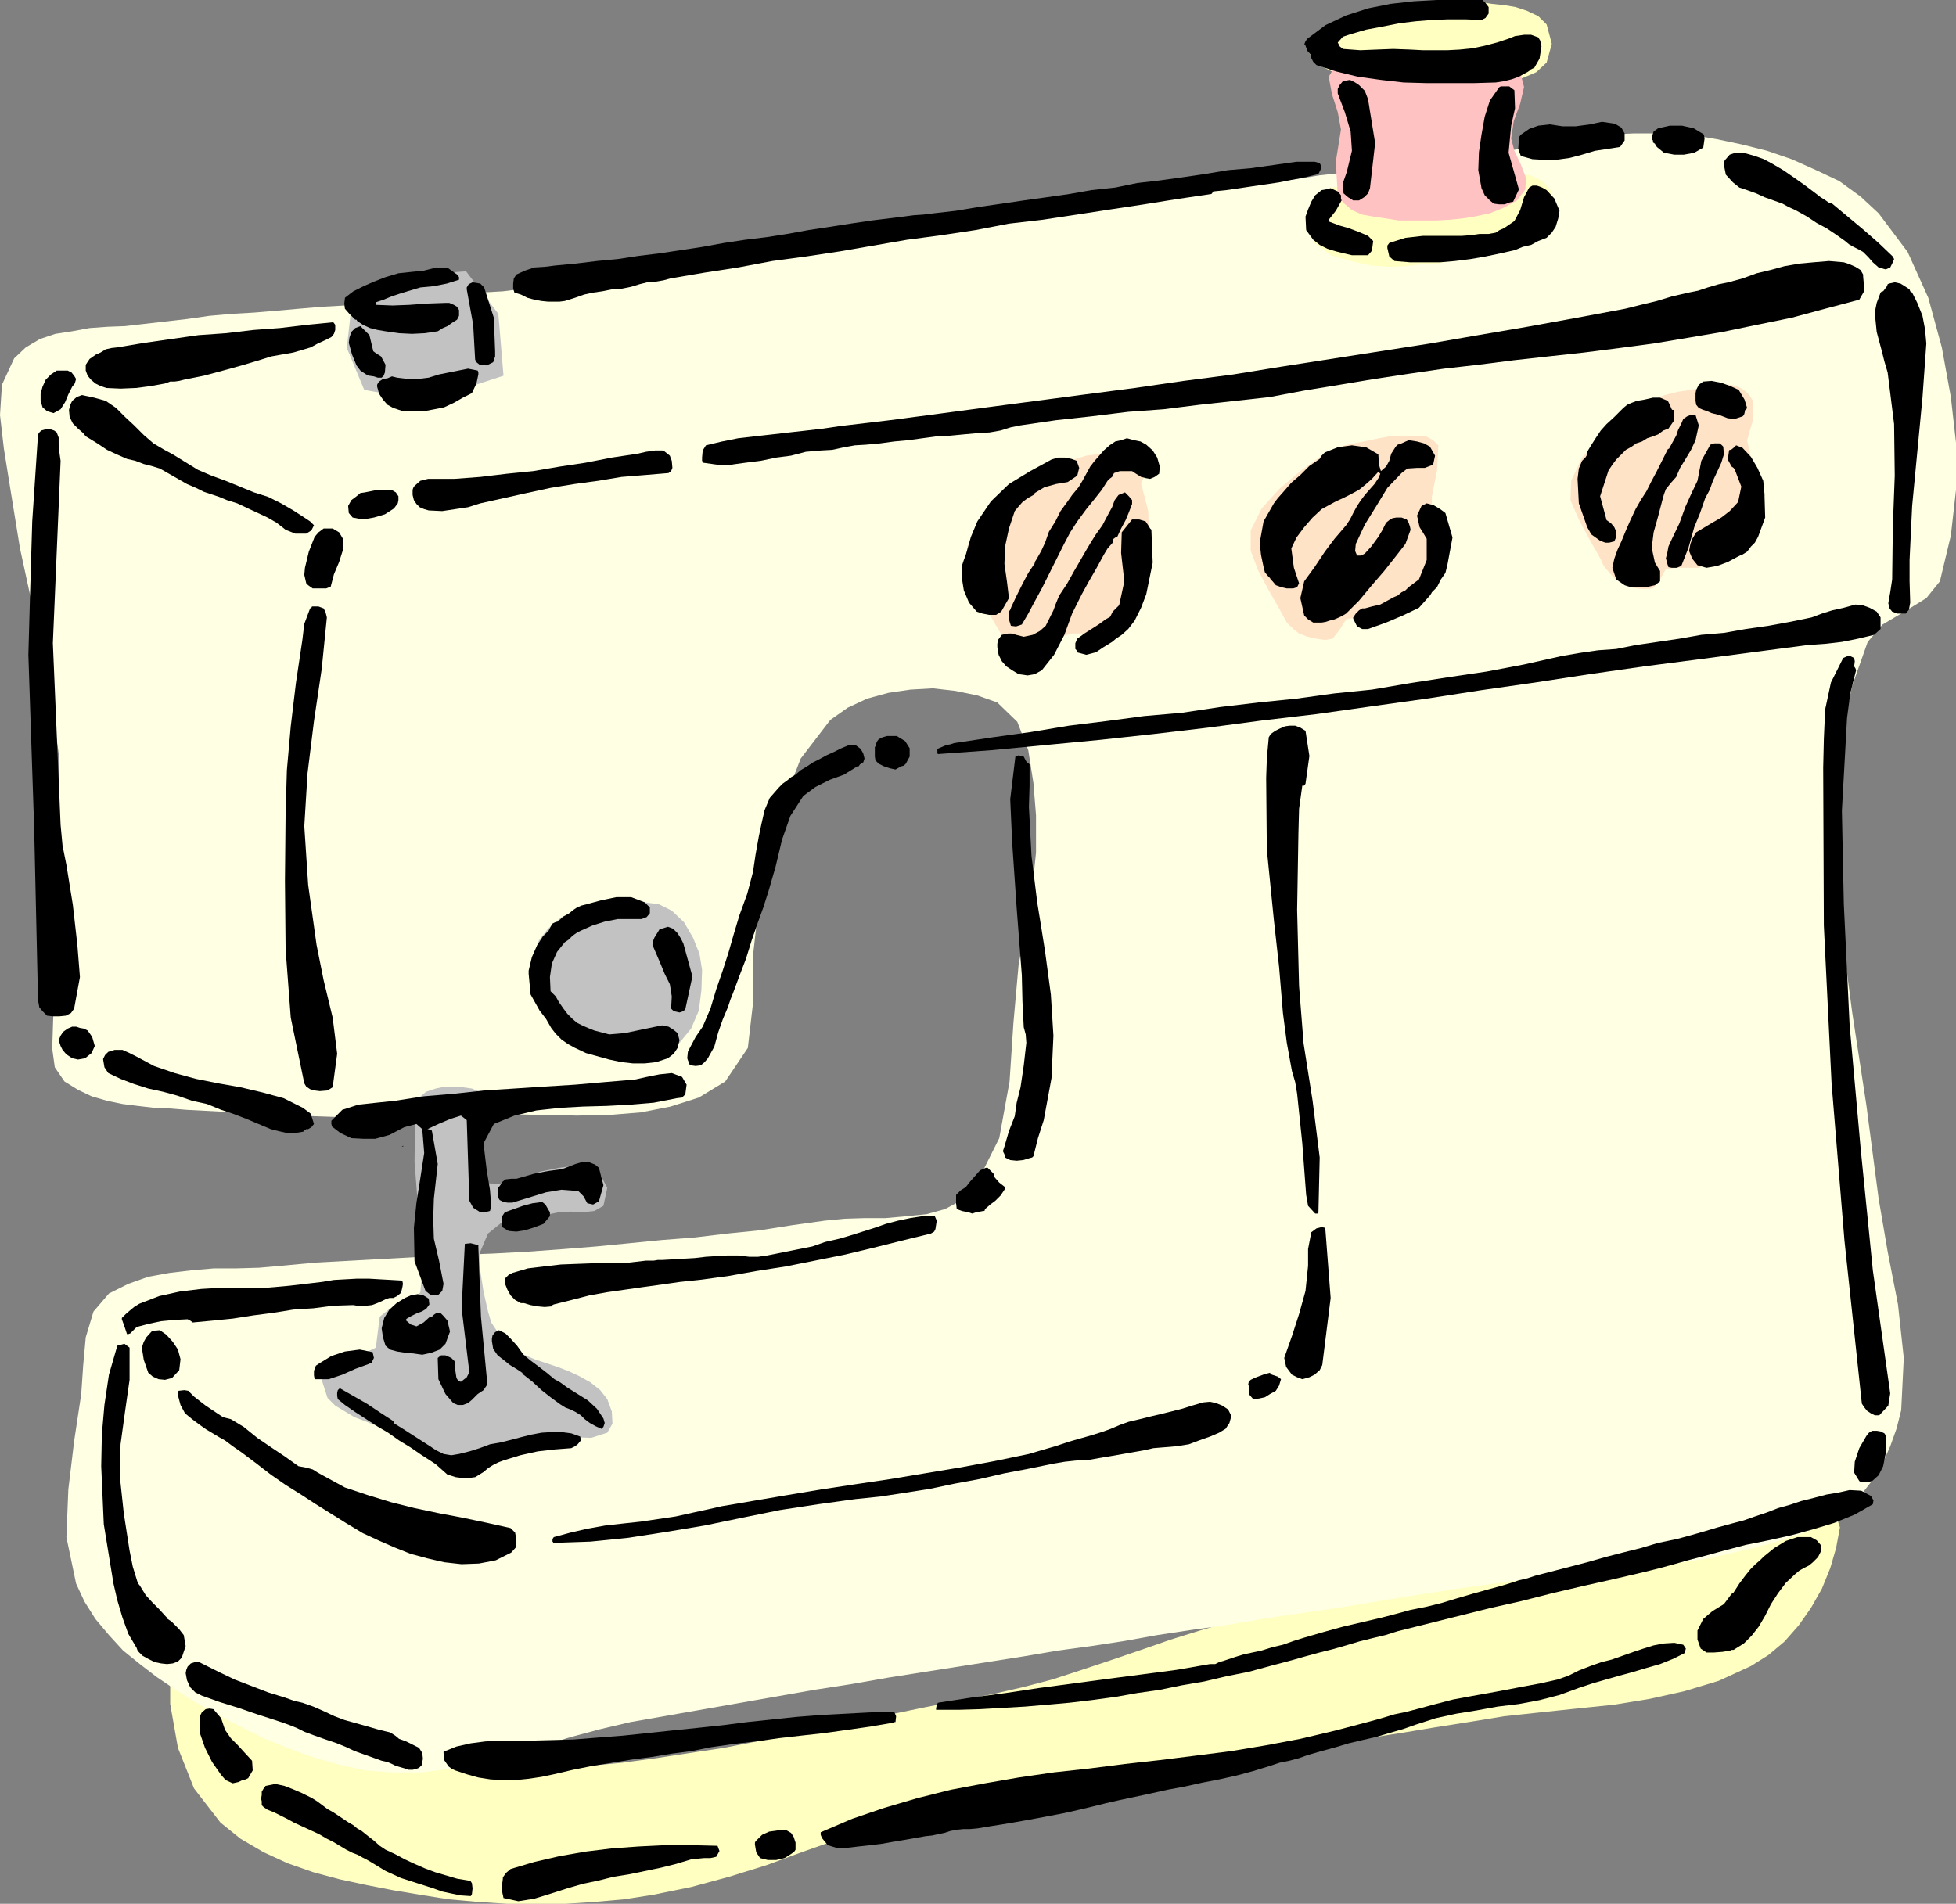 <?xml version="1.0" encoding="UTF-8" standalone="no"?>
<svg
   version="1.0"
   width="129.724mm"
   height="126.287mm"
   id="svg83"
   sodipodi:docname="Sewing Machine 7.wmf"
   xmlns:inkscape="http://www.inkscape.org/namespaces/inkscape"
   xmlns:sodipodi="http://sodipodi.sourceforge.net/DTD/sodipodi-0.dtd"
   xmlns="http://www.w3.org/2000/svg"
   xmlns:svg="http://www.w3.org/2000/svg">
  <rect width="100%" height="100%" fill="#808080" stroke="none"/>
  <sodipodi:namedview
     id="namedview83"
     pagecolor="#ffffff"
     bordercolor="#000000"
     borderopacity="0.25"
     inkscape:showpageshadow="2"
     inkscape:pageopacity="0.0"
     inkscape:pagecheckerboard="0"
     inkscape:deskcolor="#d1d1d1"
     inkscape:document-units="mm" />
  <defs
     id="defs1">
    <pattern
       id="WMFhbasepattern"
       patternUnits="userSpaceOnUse"
       width="6"
       height="6"
       x="0"
       y="0" />
  </defs>
  <path
     style="fill:#ffffc2;fill-opacity:1;fill-rule:evenodd;stroke:none"
     d="m 377.012,1.293 -3.07,-0.323 -3.07,-0.485 h -3.07 -3.232 -3.07 -3.394 l -2.909,0.323 -3.07,0.162 -5.171,0.808 -4.848,1.293 -4.686,1.454 -4.686,2.262 -1.939,0.969 -1.616,1.454 -0.97,1.939 -0.323,1.777 1.616,2.101 1.778,1.616 2.586,1.293 2.424,0.808 4.363,1.293 4.04,0.969 4.363,0.808 4.04,0.485 h 2.747 2.586 2.747 2.586 2.747 2.586 l 2.747,-0.485 2.586,-0.323 3.555,-0.646 3.717,-1.293 3.394,-1.454 2.586,-2.424 1.293,-4.686 -1.293,-4.847 -2.101,-2.101 -2.747,-1.293 -2.909,-0.969 z"
     id="path1" />
  <path
     style="fill:#ffffc2;fill-opacity:1;fill-rule:evenodd;stroke:none"
     d="m 42.662,416.389 v 10.826 l 1.939,10.987 4.04,10.179 6.626,8.564 5.01,4.039 5.818,3.393 5.979,2.747 6.464,2.262 6.626,1.777 6.787,1.454 6.626,1.293 6.787,1.131 7.11,1.131 7.272,0.646 7.434,0.485 h 7.272 7.272 l 7.434,-0.485 7.272,-0.646 7.272,-1.131 9.534,-1.939 9.534,-2.585 9.373,-2.908 9.211,-3.393 9.211,-3.232 9.373,-3.07 9.373,-2.908 9.534,-2.424 8.08,-1.454 7.918,-1.616 8.08,-1.454 7.918,-1.454 8.08,-1.293 8.242,-1.293 8.08,-1.131 8.08,-1.293 8.08,-1.131 8.242,-1.293 8.08,-1.131 8.08,-1.293 8.08,-1.131 8.242,-1.293 7.757,-1.293 8.242,-1.293 8.888,-1.454 9.05,-0.969 9.211,-0.969 9.373,-0.969 8.888,-1.454 8.726,-1.939 8.565,-2.585 8.08,-3.716 4.363,-2.747 4.04,-3.393 3.555,-4.039 3.07,-4.363 2.747,-4.847 2.101,-5.171 1.454,-5.009 0.97,-5.171 -1.454,-4.363 -4.202,-3.393 -5.656,-1.939 -5.333,-0.162 -8.565,1.454 -8.726,1.616 -8.403,1.616 -8.726,1.777 -8.565,2.262 -8.565,1.939 -8.403,2.101 -8.403,2.262 -8.403,2.262 -8.565,2.262 -8.403,2.424 -8.726,2.424 -8.242,2.262 -8.726,2.262 -8.403,2.262 -8.242,2.262 -7.757,2.262 -7.272,2.262 -7.434,2.585 -7.595,2.585 -7.272,2.424 -7.434,2.424 -7.434,1.939 -7.757,1.777 -8.403,1.616 -8.242,1.616 -8.565,1.777 -8.242,1.777 -8.403,1.616 -8.403,1.777 -8.565,1.616 -8.242,1.616 -8.565,1.293 -8.403,1.293 -8.403,1.131 -8.565,0.808 -8.403,0.485 -8.565,0.162 h -8.403 l -8.565,-0.485 -7.434,-1.454 -7.11,-3.232 -6.626,-4.201 -6.464,-5.171 -6.302,-5.171 -6.464,-5.009 -6.626,-4.524 -7.272,-3.393 -4.848,-0.808 -5.333,0.646 -4.363,2.262 z"
     id="path2" />
  <path
     style="fill:#ffffe3;fill-opacity:1;fill-rule:evenodd;stroke:none"
     d="m 35.552,81.274 -4.202,0.485 -4.363,0.162 -4.525,0.323 -4.363,0.808 -4.202,0.646 -3.878,1.293 L 6.464,87.091 3.555,89.838 0.485,96.463 0,104.057 l 0.97,8.402 1.293,8.079 2.747,16.966 3.717,17.127 3.555,16.966 2.424,17.289 v 31.993 l -1.293,32.154 -0.162,4.847 -0.162,5.009 0.646,4.686 2.424,3.555 3.394,2.101 3.394,1.616 3.878,1.131 3.878,0.808 3.878,0.485 4.202,0.485 4.04,0.162 3.878,0.323 9.211,0.485 9.211,0.646 9.211,0.323 9.373,0.323 9.211,0.162 h 9.211 l 9.211,-0.323 9.211,-0.323 7.918,-0.162 7.918,0.162 8.242,0.162 8.08,-0.162 7.918,-0.646 7.434,-1.454 7.11,-2.262 6.626,-4.039 5.656,-8.402 1.293,-11.149 v -11.957 l 1.293,-11.472 3.07,-12.926 2.909,-12.926 4.686,-12.118 7.434,-9.695 4.363,-3.07 4.848,-2.262 5.333,-1.454 5.494,-0.808 5.656,-0.323 5.656,0.646 5.494,1.131 5.01,1.777 5.01,4.847 2.747,7.109 1.293,8.241 0.646,8.079 v 9.372 l -0.97,9.372 -1.616,9.21 -1.778,9.533 -1.293,14.542 -0.97,14.704 -2.586,14.219 -6.141,12.28 -3.232,3.232 -4.202,2.262 -4.686,1.293 -4.848,0.485 -5.333,0.485 h -5.171 l -5.171,0.162 -5.01,0.485 -8.08,1.131 -8.242,1.293 -8.08,0.808 -8.08,0.969 -8.242,0.646 -8.242,0.808 -8.242,0.808 -8.08,0.646 -8.888,0.646 -8.888,0.485 -8.888,0.323 -8.888,0.485 -8.888,0.485 -8.888,0.485 -8.888,0.485 -8.726,0.808 -5.494,0.485 -5.656,0.162 H 53.651 l -5.656,0.485 -5.494,0.646 -5.333,0.969 -5.01,1.777 -4.848,2.424 -3.878,4.524 -1.939,6.463 -0.646,7.109 -0.485,7.109 -1.778,11.795 -1.454,12.118 -0.485,11.957 2.424,11.634 2.101,4.524 2.747,4.363 3.394,4.039 3.555,3.878 4.202,3.393 4.202,3.232 4.525,3.07 4.363,2.747 5.818,3.393 5.979,3.07 6.141,3.07 6.302,2.585 6.302,2.262 6.302,1.777 6.626,1.454 6.626,0.485 h 7.595 l 7.434,-0.969 7.595,-1.454 7.272,-1.939 7.595,-2.262 7.434,-2.262 7.272,-1.939 7.595,-1.777 9.211,-1.616 9.211,-1.616 9.211,-1.616 9.211,-1.616 9.211,-1.616 9.373,-1.454 9.211,-1.616 9.211,-1.454 8.242,-1.293 8.242,-1.293 8.242,-1.293 8.565,-1.454 8.403,-1.131 8.403,-1.293 8.08,-1.454 8.565,-1.293 8.242,-1.131 8.565,-1.454 8.242,-1.293 8.242,-1.131 8.242,-1.293 8.565,-1.454 8.403,-1.293 8.08,-1.293 5.979,-0.808 5.494,-0.808 5.656,-0.646 5.818,-0.646 5.656,-0.485 5.979,-0.646 5.656,-0.646 5.818,-0.485 5.656,-0.808 5.656,-0.808 5.656,-0.808 5.656,-1.293 5.494,-1.293 5.494,-1.454 5.494,-1.777 5.333,-1.939 4.04,-2.101 3.555,-2.747 3.232,-3.393 2.909,-3.716 2.424,-4.039 1.939,-4.363 1.616,-4.524 1.131,-4.524 0.646,-13.088 -1.454,-13.411 -2.586,-13.249 -2.262,-13.249 -3.07,-23.429 -3.555,-23.267 -3.07,-23.429 -1.454,-23.267 0.485,-11.957 1.454,-11.634 2.586,-11.634 3.878,-10.987 3.717,-4.363 5.494,-3.232 5.494,-3.393 3.394,-4.201 2.747,-11.472 1.293,-11.472 v -11.795 l -1.293,-11.472 -2.262,-12.442 -3.394,-12.442 -5.171,-11.472 -7.272,-9.695 -4.525,-4.201 -5.333,-3.878 -5.818,-2.747 -6.141,-2.747 -6.141,-2.101 -6.464,-1.616 -6.141,-1.293 -6.626,-1.131 -7.11,-0.323 h -7.11 l -7.11,0.323 -7.11,1.131 -7.11,1.293 -7.434,1.131 -6.787,1.293 -7.272,0.969 -7.272,0.808 -7.11,0.969 -7.11,0.808 -7.11,0.969 -7.272,0.808 -6.949,1.131 -7.11,0.808 -7.11,1.131 -7.11,0.969 -7.11,0.969 -7.11,0.969 -7.11,0.808 -7.11,1.131 -7.11,0.969 -7.11,0.969 -7.11,0.969 -7.918,1.131 -8.08,1.293 -7.757,0.969 -8.08,1.293 -7.918,0.969 -7.757,1.293 -8.08,1.293 -7.918,1.131 -7.757,1.293 -7.918,1.131 -8.08,1.131 -7.757,1.131 -7.918,0.969 -7.918,0.969 -7.918,1.293 -7.918,0.969 -5.656,0.323 -5.656,0.808 -5.656,0.485 -5.656,0.485 -5.656,0.646 -5.656,0.162 -5.656,0.646 -5.818,0.323 -5.656,0.485 -5.494,0.485 -5.818,0.485 -5.656,0.323 -5.494,0.485 -5.656,0.808 -5.656,0.646 z"
     id="path3" />
  <path
     style="fill:#ffe3c7;fill-opacity:1;fill-rule:evenodd;stroke:none"
     d="m 282.153,113.267 h -2.424 l -2.586,0.162 -2.424,0.485 -2.424,0.323 -3.232,0.969 -3.07,0.485 -3.07,1.131 -2.747,1.454 -5.333,3.878 -5.171,4.524 -4.525,4.847 -2.747,5.494 v 5.171 l 1.778,5.009 2.747,4.847 2.586,4.524 0.97,1.616 1.131,1.939 1.454,1.616 1.616,0.969 1.939,0.808 2.101,0.646 2.262,0.323 1.939,-0.323 1.778,-2.262 1.616,-2.424 2.424,-0.646 h 3.07 2.586 l 2.586,-0.646 3.07,-2.262 2.909,-2.585 2.101,-3.393 1.778,-3.232 1.293,-9.21 -0.323,-9.372 -0.808,-3.232 -0.97,-3.555 1.616,-4.363 0.485,-4.201 -0.97,-0.808 -1.616,0.162 -1.778,0.646 z"
     id="path4" />
  <path
     style="fill:#ffe3c7;fill-opacity:1;fill-rule:evenodd;stroke:none"
     d="m 353.096,109.227 h -2.262 l -2.586,0.162 -2.586,0.485 -2.262,0.485 -3.232,0.646 -3.07,0.646 -3.07,1.131 -2.747,1.454 -5.333,3.878 -5.333,4.524 -4.363,4.847 -2.747,5.494 v 5.171 l 1.939,5.009 2.586,4.847 2.586,4.524 0.97,1.777 0.97,1.777 1.616,1.616 1.454,1.131 2.101,0.808 2.262,0.485 2.101,0.323 1.939,-0.323 1.778,-2.262 1.616,-2.585 2.424,-0.485 h 2.909 2.747 l 2.586,-0.646 3.232,-2.101 2.586,-2.747 2.424,-3.07 1.616,-3.555 0.97,-9.21 v -9.048 l 1.293,-6.463 0.323,-6.302 -1.293,-1.293 -1.778,-0.969 h -2.262 z"
     id="path5" />
  <path
     style="fill:#ffe3c7;fill-opacity:1;fill-rule:evenodd;stroke:none"
     d="m 433.572,96.463 h -2.586 l -2.424,0.323 -2.586,0.485 -2.262,0.485 -3.232,0.485 -3.232,0.808 -2.909,1.131 -2.747,1.293 -5.171,3.878 -5.333,4.524 -4.525,4.847 -2.747,5.817 -0.162,4.847 2.101,4.847 2.586,4.847 2.747,4.847 0.808,1.777 1.131,1.454 1.616,1.777 1.293,0.969 1.939,1.131 2.262,0.485 2.101,0.162 2.101,-0.162 1.778,-2.262 1.454,-2.585 2.586,-0.323 h 2.747 2.909 l 2.424,-0.969 2.909,-2.262 2.424,-3.07 2.424,-3.07 2.424,-3.07 3.232,-6.302 -0.646,-4.847 -2.101,-4.039 -0.97,-4.363 1.454,-5.009 v -4.847 l -0.97,-1.616 -1.293,-1.131 -1.778,-0.969 z"
     id="path6" />
  <path
     style="fill:#ffffc2;fill-opacity:1;fill-rule:evenodd;stroke:none"
     d="m 338.067,46.373 -2.262,0.323 -2.586,0.485 -2.424,1.131 -1.616,1.616 -1.454,5.655 1.778,5.332 4.04,3.07 5.01,1.454 5.171,1.131 5.01,0.323 3.878,-0.162 3.717,-0.485 3.878,-0.162 3.555,-0.646 4.04,-0.646 3.555,-1.131 3.555,-0.969 3.555,-1.293 3.878,-1.777 3.232,-2.747 2.586,-3.07 1.454,-3.555 -0.97,-2.585 -2.101,-2.262 -2.909,-1.454 -2.909,-0.323 -5.333,-0.485 h -5.333 l -5.333,0.485 -5.333,0.323 -5.333,0.485 -5.333,0.646 -5.333,0.646 z"
     id="path7" />
  <path
     style="fill:#ffc2c2;fill-opacity:1;fill-rule:evenodd;stroke:none"
     d="m 334.835,16.319 -1.778,2.908 0.808,4.363 1.454,4.524 0.808,4.363 -1.293,8.079 0.485,8.241 1.293,1.939 2.262,1.939 2.586,1.131 2.747,0.485 3.232,0.485 3.07,0.485 h 3.394 3.232 3.07 l 3.07,-0.162 3.232,-0.323 3.07,-0.485 3.878,-0.808 3.555,-1.454 3.232,-1.777 2.101,-2.747 0.162,-2.908 -1.293,-3.393 -1.616,-3.393 -0.808,-3.07 0.646,-4.363 1.616,-4.363 0.97,-4.201 -0.97,-3.716 -3.07,-2.424 -4.363,-0.969 -4.525,-0.162 h -4.525 l -3.878,-0.162 -3.717,-0.485 -4.202,-0.485 h -3.717 -3.878 l -3.717,0.323 -3.394,0.969 z"
     id="path8" />
  <path
     style="fill:#c2c2c2;fill-opacity:1;fill-rule:evenodd;stroke:none"
     d="m 88.234,75.457 -1.293,11.795 4.363,10.503 15.514,2.747 19.392,-6.302 -1.293,-15.512 -8.08,-10.664 -18.746,1.293 z"
     id="path9" />
  <path
     style="fill:#c2c2c2;fill-opacity:1;fill-rule:evenodd;stroke:none"
     d="m 153.52,226.372 -4.363,0.646 -4.202,1.131 -4.202,1.777 -3.394,2.908 -2.262,2.908 -1.454,3.878 -0.646,4.039 0.646,3.878 2.424,5.009 3.394,4.847 4.202,3.716 4.848,2.585 2.747,0.969 2.586,0.646 h 2.909 2.909 l 2.909,-0.646 2.909,-0.646 2.424,-1.293 2.424,-1.293 2.909,-3.555 1.939,-4.524 0.646,-5.171 0.162,-5.009 -0.646,-4.039 -1.616,-4.039 -2.262,-3.878 -3.07,-2.908 -3.232,-1.616 -3.717,-0.485 h -4.04 z"
     id="path10" />
  <path
     style="fill:#c2c2c2;fill-opacity:1;fill-rule:evenodd;stroke:none"
     d="m 104.07,277.108 -0.162,14.219 1.131,14.542 1.131,9.21 -0.808,8.887 -1.778,1.939 -2.909,1.293 -3.07,0.969 -2.424,1.939 -0.485,3.878 -0.485,3.878 -2.747,1.293 -3.232,0.485 -3.232,0.323 -2.424,1.293 -1.939,4.686 1.454,4.524 1.939,1.939 2.424,1.454 2.424,1.454 2.586,0.969 2.747,1.131 2.586,1.293 2.747,0.969 2.424,1.293 3.394,2.424 3.394,2.908 3.394,2.262 3.717,0.969 4.848,-1.293 4.525,-2.747 4.363,-3.232 4.848,-2.101 4.363,-0.485 4.848,0.646 4.525,0.162 4.04,-1.293 1.293,-2.262 -0.162,-3.07 -1.131,-3.07 -1.778,-2.262 -2.424,-1.939 -2.586,-1.454 -2.747,-1.293 -2.909,-1.131 -2.909,-0.969 -2.909,-0.969 -2.586,-1.131 -2.586,-1.777 -2.101,-1.777 -1.939,-2.101 -1.616,-2.424 -0.808,-2.747 -1.131,-5.009 -0.808,-5.171 v -4.847 l 1.939,-4.524 3.394,-2.747 4.525,-1.293 5.01,-0.323 4.848,-0.969 2.909,-0.162 3.07,0.162 2.909,-0.323 2.262,-1.293 0.97,-4.524 -2.262,-4.201 -2.101,-1.131 -2.586,-0.162 -2.586,0.162 -2.586,0.323 -4.686,0.969 -4.525,1.777 -4.525,1.293 -4.525,-0.162 -2.262,-4.201 0.162,-5.817 0.97,-2.747 1.616,-2.585 1.454,-2.585 -0.162,-2.262 -2.262,-2.262 -3.07,-1.293 -3.555,-0.485 h -3.232 l -2.262,0.485 -2.424,0.808 -1.778,1.454 z"
     id="path11" />
  <path
     style="fill:#000000;fill-opacity:1;fill-rule:evenodd;stroke:none"
     d="m 469.932,78.366 0.485,4.847 1.293,4.847 0.646,2.585 0.808,2.747 1.616,12.926 0.162,12.926 -0.485,12.926 -0.162,13.088 -0.485,3.232 -0.485,2.747 0.323,1.293 0.646,0.808 1.293,0.485 h 1.454 0.323 0.323 l 0.808,-0.969 0.323,-1.777 -0.162,-5.332 v -5.332 l 0.646,-13.573 1.293,-13.573 1.293,-13.573 0.97,-13.573 -0.323,-3.555 -0.646,-3.393 -1.293,-3.232 -1.293,-2.585 -0.485,-0.323 -0.162,-0.485 -0.97,-0.646 -1.293,-0.808 -1.454,-0.323 -1.454,0.323 -0.323,0.162 -0.162,0.485 -0.485,0.646 -0.485,0.646 h -0.323 l -0.323,0.323 -0.97,2.585 z"
     id="path12" />
  <path
     style="fill:#000000;fill-opacity:1;fill-rule:evenodd;stroke:none"
     d="m 464.923,366.461 -0.162,2.747 1.293,2.101 0.485,0.323 h 0.162 1.293 l 1.293,-0.323 1.616,-1.454 1.131,-2.262 0.808,-4.039 v -3.393 l -0.485,-0.808 -0.97,-0.485 -0.97,-0.162 h -1.131 l -0.808,0.485 -0.646,0.808 -1.778,3.07 z"
     id="path13" />
  <path
     style="fill:#000000;fill-opacity:1;fill-rule:evenodd;stroke:none"
     d="m 457.004,192.44 0.162,39.587 1.939,39.587 3.232,39.425 4.202,39.425 0.162,1.454 0.646,0.969 0.646,0.808 0.97,0.646 0.97,0.485 h 1.131 l 2.262,-2.424 0.485,-3.07 -4.363,-30.862 -3.07,-30.7 -2.747,-30.7 -1.454,-30.377 -0.485,-23.429 1.293,-23.267 0.808,-6.14 1.454,-5.817 -0.162,-0.485 -0.323,-0.485 0.162,-1.293 -0.162,-0.808 -1.293,-0.646 -1.454,0.646 -3.07,6.14 -1.454,6.786 -0.323,7.433 z"
     id="path14" />
  <path
     style="fill:#000000;fill-opacity:1;fill-rule:evenodd;stroke:none"
     d="m 432.118,41.364 0.485,2.424 1.778,1.939 1.616,1.293 1.939,0.646 2.262,0.808 2.101,0.969 2.262,0.808 2.262,0.808 1.454,0.808 1.778,0.808 1.454,0.808 1.454,0.808 2.424,1.616 2.424,1.293 2.424,1.616 2.262,1.616 0.97,0.808 1.131,0.646 1.293,0.646 1.131,0.646 1.293,1.293 1.131,1.293 1.454,1.293 1.778,0.485 1.131,-0.485 0.646,-1.293 0.323,-0.808 -0.323,-0.646 -3.555,-3.393 -3.878,-3.393 -3.878,-3.232 -3.878,-3.232 -0.97,-0.323 -0.646,-0.485 -1.293,-0.808 -1.454,-1.131 -2.586,-1.939 -2.747,-1.939 -2.586,-1.777 -2.747,-1.616 -2.101,-1.131 -2.262,-0.808 -2.262,-0.646 -2.586,-0.162 -1.454,0.485 -1.131,1.293 -0.323,0.485 v 0.485 0.162 z"
     id="path15" />
  <path
     style="fill:#000000;fill-opacity:1;fill-rule:evenodd;stroke:none"
     d="m 425.492,408.794 v 2.262 l 0.808,2.262 1.454,0.969 h 1.939 l 2.101,-0.162 1.939,-0.323 0.323,-0.162 h 0.485 l 2.586,-1.616 1.939,-1.939 1.778,-2.262 1.616,-2.747 1.454,-2.908 1.778,-2.747 1.939,-2.585 2.424,-2.262 0.97,-0.808 1.131,-0.646 1.293,-0.646 0.97,-0.808 1.293,-1.293 0.808,-1.616 v -0.646 l -0.162,-0.808 -0.97,-1.131 -1.454,-0.808 h -3.394 l -2.909,0.969 -2.909,1.777 -2.586,2.101 -0.97,0.969 -1.131,0.969 -1.293,1.293 -1.293,1.616 -1.454,1.939 -1.454,2.262 -0.162,0.162 -0.323,0.162 -1.939,2.585 -2.909,1.777 -2.262,1.939 z"
     id="path16" />
  <path
     style="fill:#000000;fill-opacity:1;fill-rule:evenodd;stroke:none"
     d="m 425.008,99.048 v 1.454 l 0.162,0.969 0.646,0.808 1.131,0.485 0.97,0.323 1.131,0.485 1.939,0.485 2.101,0.808 1.778,0.162 1.939,-0.646 0.323,-0.323 v 0 l 0.162,-0.485 0.162,-0.808 h 0.162 l 0.323,-0.485 -0.646,-2.101 -1.454,-2.424 -2.101,-0.969 -2.262,-0.808 -2.424,-0.485 -2.101,0.162 -1.131,0.808 -0.646,1.293 -0.162,0.808 z"
     id="path17" />
  <path
     style="fill:#000000;fill-opacity:1;fill-rule:evenodd;stroke:none"
     d="m 423.392,138.15 0.808,1.939 1.293,1.616 2.262,0.646 2.747,-0.485 2.586,-0.969 2.424,-1.293 0.646,-0.323 0.485,-0.162 1.293,-0.808 0.97,-1.293 0.97,-0.969 0.808,-1.454 1.778,-4.847 -0.162,-5.332 v -0.323 -0.162 l -0.323,-3.393 -1.454,-3.232 -1.616,-2.747 -2.262,-2.424 -0.646,-0.162 -0.808,-0.323 -0.485,0.485 -0.808,0.646 h -0.323 l -0.162,0.162 -0.323,2.262 0.97,1.777 0.485,0.323 0.323,0.485 1.616,4.201 -0.808,3.878 -2.101,2.262 -2.101,1.616 -2.262,1.293 -2.424,1.454 -1.616,0.969 -0.97,1.616 -0.485,1.293 z"
     id="path18" />
  <path
     style="fill:#000000;fill-opacity:1;fill-rule:evenodd;stroke:none"
     d="m 417.897,138.796 -0.323,1.131 0.323,1.293 0.323,0.969 0.808,0.162 h 1.293 l 1.131,-0.485 1.778,-4.524 1.454,-5.171 1.454,-3.555 1.293,-3.716 1.131,-2.101 0.808,-2.262 1.131,-2.424 0.97,-2.101 0.646,-2.101 -0.162,-1.939 -0.485,-0.485 -0.485,-0.323 h -1.293 l -0.97,0.323 -2.262,4.039 -0.97,5.009 -1.616,3.393 -1.454,3.232 -1.454,4.039 -1.939,4.039 -0.808,1.777 z"
     id="path19" />
  <path
     style="fill:#000000;fill-opacity:1;fill-rule:evenodd;stroke:none"
     d="m 414.019,34.416 v 0.485 l 0.323,0.323 v 0.485 l 0.485,0.323 0.162,0.323 0.323,0.485 1.778,1.454 2.586,0.485 h 2.424 l 2.586,-0.485 2.262,-1.293 0.323,-2.262 -0.162,-0.969 -0.162,-0.162 -2.424,-1.454 -2.909,-0.646 h -3.07 l -2.909,0.646 -1.131,0.808 z"
     id="path20" />
  <path
     style="fill:#000000;fill-opacity:1;fill-rule:evenodd;stroke:none"
     d="m 404.161,142.351 0.97,2.908 2.101,1.454 1.454,0.485 h 1.293 1.293 1.454 l 2.101,-0.485 1.293,-0.969 v -2.585 l -1.293,-2.101 -0.808,-3.716 0.485,-3.878 1.131,-4.039 0.97,-3.716 0.485,-1.777 0.485,-1.293 1.293,-1.616 1.293,-1.454 0.97,-2.262 1.293,-2.101 1.454,-2.424 1.131,-2.424 0.808,-3.716 -0.808,-2.585 h -1.293 l -0.808,0.323 -0.97,0.646 -0.485,1.131 -0.808,1.616 -0.485,1.454 -0.808,1.454 -0.97,1.777 -0.323,0.162 -0.162,0.323 -1.293,2.585 -1.293,2.585 -1.293,2.424 -1.293,2.585 -1.454,2.262 -1.293,2.262 -1.293,2.747 -1.131,2.585 -1.131,2.747 -0.97,2.101 -0.808,2.262 z"
     id="path21" />
  <path
     style="fill:#000000;fill-opacity:1;fill-rule:evenodd;stroke:none"
     d="m 395.435,120.053 0.323,6.14 2.101,5.978 0.646,1.131 0.323,0.646 1.131,0.808 1.131,0.808 1.293,0.485 h 0.97 l 1.293,-0.323 0.485,-1.131 v -1.293 l -0.485,-1.131 -0.808,-0.969 -1.131,-0.808 -1.616,-5.978 2.101,-6.463 0.97,-1.454 0.97,-1.293 1.293,-1.293 1.131,-1.131 1.454,-0.808 1.131,-0.808 1.454,-0.485 1.293,-0.808 1.454,-0.485 1.293,-0.485 1.293,-0.969 1.293,-0.485 1.454,-2.101 v -2.585 h -0.485 l -0.162,-0.162 -0.485,-1.131 -0.485,-0.969 -1.939,-0.808 h -1.778 l -2.101,0.485 -1.939,0.323 -1.293,0.485 -1.131,0.485 -0.97,0.808 -0.808,0.808 -1.454,1.454 -1.939,1.777 -1.454,1.616 -1.293,1.939 -1.131,1.777 -0.97,1.616 -0.162,0.969 -0.323,0.485 -0.323,0.323 -0.485,0.485 -0.808,1.939 z"
     id="path22" />
  <path
     style="fill:#000000;fill-opacity:1;fill-rule:evenodd;stroke:none"
     d="m 380.729,34.901 -0.162,2.424 0.646,1.777 2.909,0.808 2.909,0.162 h 3.07 l 3.394,-0.485 3.07,-0.808 3.232,-0.969 3.232,-0.485 3.07,-0.485 1.131,-1.616 v -1.777 l -0.808,-1.454 -1.616,-0.969 -3.232,-0.485 -3.07,0.646 -3.555,0.485 h -3.232 l -3.232,-0.485 -2.909,0.323 -2.262,0.808 -2.101,1.454 -0.485,0.646 z"
     id="path23" />
  <path
     style="fill:#000000;fill-opacity:1;fill-rule:evenodd;stroke:none"
     d="m 370.71,38.133 -0.162,4.524 0.808,4.524 0.808,1.777 1.293,1.293 0.97,0.808 1.293,0.162 h 1.454 l 1.293,-0.485 0.808,-0.162 0.162,-0.323 1.293,-2.747 -0.808,-2.908 -1.778,-6.302 0.646,-6.786 0.97,-4.363 -0.162,-4.524 -1.293,-0.969 h -2.101 l -0.323,0.162 -0.162,0.162 -2.262,3.232 -1.293,4.039 -0.808,4.524 z"
     id="path24" />
  <path
     style="fill:#000000;fill-opacity:1;fill-rule:evenodd;stroke:none"
     d="m 347.763,62.208 0.485,2.101 1.293,1.131 3.878,0.323 h 3.717 3.878 l 3.717,-0.323 3.878,-0.485 3.717,-0.646 3.878,-0.808 3.555,-0.808 1.939,-0.808 2.101,-0.485 1.778,-0.969 2.101,-0.808 1.293,-1.293 0.97,-1.454 0.646,-2.101 0.323,-1.939 -1.293,-3.07 -1.939,-2.101 -1.131,-0.646 -1.293,-0.485 h -1.131 l -0.808,0.485 -1.293,2.424 -0.97,3.232 -1.454,2.747 -2.586,1.777 -1.131,0.485 -0.97,0.646 -1.778,0.323 h -2.262 l -2.262,0.323 -2.262,0.162 h -4.848 -4.848 l -4.363,0.485 -4.04,1.293 -0.485,0.646 v 0.323 0 z"
     id="path25" />
  <path
     style="fill:#000000;fill-opacity:1;fill-rule:evenodd;stroke:none"
     d="m 339.198,155.116 0.485,0.969 0.485,0.969 1.293,0.646 h 1.454 l 4.525,-1.616 4.202,-1.777 4.04,-1.939 2.747,-3.07 0.323,-0.485 0.162,-0.323 1.293,-1.293 0.97,-1.939 1.131,-1.616 0.485,-1.939 1.293,-6.948 -1.778,-6.14 -1.293,-0.969 -1.616,-0.969 -1.778,-0.485 -1.293,0.646 -1.131,2.424 0.646,2.908 0.808,1.293 0.97,1.616 v 5.332 l -1.939,4.847 -1.293,0.969 -1.293,0.969 -0.808,0.808 -0.97,0.485 -0.97,0.808 -1.131,0.485 -1.454,0.808 -1.778,0.969 -2.101,0.485 -1.778,0.485 h -0.646 l -0.808,0.485 -0.808,0.808 -0.646,0.969 z"
     id="path26" />
  <path
     style="fill:#000000;fill-opacity:1;fill-rule:evenodd;stroke:none"
     d="m 335.32,23.429 1.778,4.686 1.454,4.847 0.323,4.847 -1.293,5.332 -0.97,2.747 0.162,2.585 1.131,0.969 1.293,0.808 h 1.454 l 1.293,-0.808 0.97,-0.969 0.485,-1.293 1.293,-11.311 -1.778,-10.987 -0.808,-2.101 -1.454,-1.454 -0.97,-0.646 -1.293,-0.646 -1.778,0.323 -0.808,0.969 -0.485,0.969 v 0.808 0.162 z"
     id="path27" />
  <path
     style="fill:#000000;fill-opacity:1;fill-rule:evenodd;stroke:none"
     d="m 327.24,54.29 0.162,3.393 1.778,2.424 1.616,1.293 1.939,0.969 2.101,0.646 1.939,0.485 2.101,0.485 h 2.262 1.778 l 0.97,-1.131 0.323,-2.424 -1.293,-1.293 -2.262,-0.969 -2.586,-0.969 -2.262,-0.646 -2.586,-0.969 v -0.162 l -0.162,-0.323 1.778,-2.262 1.454,-2.585 -0.162,-0.485 v -0.808 l -0.808,-0.969 -1.778,-0.808 -1.293,0.323 -0.97,0.162 -0.808,0.646 -0.808,0.646 -0.485,0.808 -0.485,0.808 -0.808,1.939 z"
     id="path28" />
  <path
     style="fill:#000000;fill-opacity:1;fill-rule:evenodd;stroke:none"
     d="m 327.24,11.472 0.485,1.293 0.97,1.131 v 0 0.646 l 0.485,0.969 0.808,0.808 5.01,1.616 5.333,1.293 5.818,0.808 5.656,0.646 5.818,0.162 h 6.141 5.656 l 5.494,-0.162 2.101,-0.323 1.939,-0.485 1.778,-0.646 1.778,-0.969 0.323,-0.162 0.485,-0.323 0.323,-0.323 0.97,-0.485 1.293,-2.262 0.485,-3.07 -0.323,-1.454 -0.485,-0.808 -1.778,-0.646 h -1.778 l -2.262,0.323 -1.616,0.646 -2.909,0.969 -3.07,0.808 -3.07,0.646 -3.232,0.323 -3.07,0.162 h -3.07 -3.07 l -3.07,-0.162 -4.363,-0.162 -4.202,0.162 -4.04,0.162 -4.363,-0.323 -0.808,-0.646 -0.485,-0.969 1.293,-1.454 1.939,-0.646 3.878,-1.131 4.363,-0.808 4.04,-0.808 4.04,-0.485 4.04,-0.323 4.04,-0.162 h 4.363 l 4.04,0.162 0.97,-0.485 0.808,-1.131 V 1.777 l -0.97,-1.293 -0.485,-0.323 V 0 h -5.818 -5.656 l -5.818,0.323 -5.818,0.646 -5.656,1.131 -5.494,1.777 -5.171,2.424 -4.525,3.393 -0.485,0.646 -0.323,0.808 h 0.323 z"
     id="path29" />
  <path
     style="fill:#000000;fill-opacity:1;fill-rule:evenodd;stroke:none"
     d="m 321.907,340.447 0.485,2.262 1.454,1.939 1.293,0.646 1.293,0.485 1.778,-0.485 1.293,-0.646 1.293,-1.131 0.646,-1.293 2.101,-16.804 -1.293,-16.804 -0.162,-0.808 -0.808,-0.162 -1.293,0.323 -1.293,0.969 -0.808,4.201 v 4.201 l -0.646,6.302 -1.616,5.817 -1.778,5.494 z"
     id="path30" />
  <path
     style="fill:#000000;fill-opacity:1;fill-rule:evenodd;stroke:none"
     d="m 317.382,195.026 0.162,17.935 1.778,17.774 1.293,11.634 0.97,11.634 0.97,7.433 1.293,7.109 0.808,2.747 0.485,2.908 1.293,12.442 0.97,12.926 0.485,2.747 1.778,1.939 h 0.646 l 0.162,-0.162 0.323,-13.896 -1.778,-14.219 -2.262,-14.381 -1.131,-14.381 -0.485,-19.066 0.323,-19.228 0.162,-6.14 0.808,-5.817 h 0.485 l 0.323,-0.485 0.97,-6.948 -0.97,-6.302 -1.293,-0.808 -1.293,-0.485 h -1.454 l -1.131,0.162 -1.454,0.646 -0.97,0.485 -1.131,0.808 -0.485,0.808 -0.485,5.332 z"
     id="path31" />
  <path
     style="fill:#000000;fill-opacity:1;fill-rule:evenodd;stroke:none"
     d="m 315.766,136.049 0.323,3.07 0.646,3.07 0.323,1.293 0.808,0.969 0.162,0.162 0.323,0.323 0.162,0.323 0.485,0.485 0.808,0.969 1.293,0.485 1.454,0.323 h 1.616 l 0.97,-0.323 0.485,-0.969 -1.293,-3.878 -0.646,-4.847 1.293,-2.747 1.939,-2.585 2.101,-2.424 2.262,-2.101 1.778,-0.969 1.778,-0.969 1.778,-0.808 1.939,-0.969 2.101,-1.131 1.778,-1.454 1.454,-1.293 1.616,-1.777 0.485,0.485 -0.485,1.131 -0.97,1.454 -1.293,1.454 -1.131,1.293 -0.97,1.293 -0.97,1.454 -0.97,1.777 -0.808,1.616 -0.97,1.454 -2.909,3.393 -2.424,3.232 -2.586,3.878 -2.586,3.555 -0.97,4.201 0.97,4.363 0.97,0.969 1.293,0.808 h 1.131 0.97 l 0.97,-0.162 0.97,-0.323 1.293,-0.323 1.131,-0.485 0.97,-0.485 0.808,-0.485 3.232,-3.232 3.232,-3.878 3.07,-3.555 3.07,-3.878 2.262,-2.908 1.293,-3.555 -0.162,-0.808 -0.323,-0.969 -0.485,-0.808 -1.293,-0.485 h -1.293 l -0.97,0.162 -0.808,0.485 -0.808,0.646 -0.97,1.939 -0.97,1.616 -1.778,2.424 -1.616,1.777 -0.97,0.485 h -0.97 l -0.485,-1.131 0.162,-1.777 2.262,-4.847 2.909,-4.686 2.747,-4.524 3.555,-3.716 1.454,-1.131 2.424,-0.162 h 1.939 l 2.101,-0.808 0.485,-2.262 -1.293,-2.262 -1.454,-0.808 -1.778,-0.485 -2.101,-0.323 -1.778,0.808 -0.97,0.323 -0.485,0.485 -1.131,1.777 -0.485,1.777 -0.808,1.454 -1.293,1.131 -0.485,-1.616 -0.162,-2.585 -3.07,-1.777 -3.555,-0.485 -3.555,0.485 -3.232,1.293 -0.808,0.808 -0.485,0.808 -2.586,1.777 -2.262,2.262 -2.262,1.939 -2.101,2.424 -1.293,1.454 -0.97,1.293 -2.586,4.524 z"
     id="path32" />
  <path
     style="fill:#000000;fill-opacity:1;fill-rule:evenodd;stroke:none"
     d="m 313.019,347.556 v 1.939 l 1.131,1.293 1.454,-0.162 1.454,-0.323 1.293,-0.808 1.454,-0.808 0.808,-1.293 0.485,-1.616 -0.808,-0.646 -1.454,-0.485 -0.323,-0.162 -0.162,-0.323 -1.293,0.323 -1.293,0.485 -1.293,0.485 -0.97,0.485 -0.485,0.485 -0.162,0.808 0.162,0.162 z"
     id="path33" />
  <path
     style="fill:#000000;fill-opacity:1;fill-rule:evenodd;stroke:none"
     d="m 269.548,162.71 0.323,0.323 v 0.485 l 2.424,0.646 2.424,-0.646 1.939,-1.293 2.101,-1.293 0.97,-0.808 1.454,-0.969 1.616,-1.454 1.616,-2.101 1.616,-3.232 1.293,-3.393 1.616,-7.917 -0.323,-8.079 v -0.162 l -0.323,-0.323 -0.485,-0.808 -0.646,-0.969 -1.616,-0.485 h -1.778 l -2.586,3.232 -0.162,5.171 0.808,7.109 -1.293,5.978 -0.808,0.808 -0.808,0.808 -0.646,1.293 -1.131,0.646 -1.778,1.293 -1.778,1.131 -1.778,1.131 -1.778,1.293 -0.485,1.131 z"
     id="path34" />
  <path
     style="fill:#000000;fill-opacity:1;fill-rule:evenodd;stroke:none"
     d="m 252.904,153.338 v 1.939 l 0.485,1.616 1.293,0.162 1.454,-0.485 1.616,-2.747 1.454,-2.747 1.939,-3.555 1.778,-3.555 1.778,-3.555 1.939,-3.878 1.616,-3.07 1.778,-2.747 2.262,-3.07 2.101,-2.585 1.778,-2.262 1.454,-2.262 0.485,-0.485 0.646,-0.485 0.162,-0.323 0.323,-0.646 1.454,-0.485 h 1.454 1.616 l 0.97,0.646 1.293,0.808 1.293,0.323 0.97,0.162 1.131,-0.485 1.131,-0.808 0.162,-1.777 -0.646,-2.262 -1.131,-1.777 -1.616,-1.454 -1.454,-0.808 -1.616,-0.323 -1.778,-0.485 -1.454,0.485 -1.454,0.323 -1.454,0.969 -1.454,1.293 -1.131,1.293 -1.131,1.293 -1.131,1.454 -0.97,1.777 -0.97,1.777 -0.97,1.616 -1.616,1.939 -1.131,1.616 -1.778,2.424 -1.293,2.585 -1.616,2.585 -0.97,2.747 -0.97,2.101 -1.293,2.262 -0.323,0.485 v 0.323 l -1.616,2.424 -1.454,2.747 -1.454,2.908 -1.293,2.747 -0.323,0.808 z"
     id="path35" />
  <path
     style="fill:#000000;fill-opacity:1;fill-rule:evenodd;stroke:none"
     d="m 251.449,288.741 0.323,0.646 0.162,0.808 1.293,0.646 1.616,0.162 1.616,-0.162 1.616,-0.485 0.646,-0.162 0.323,-0.323 1.131,-4.524 1.454,-4.524 1.939,-10.503 0.485,-10.664 -0.646,-10.341 -1.454,-10.826 -0.97,-6.14 -0.97,-5.978 -1.454,-11.795 -0.646,-12.28 0.162,-5.332 v -5.332 l -0.323,-0.323 -0.323,-0.162 -0.323,-0.485 -0.485,-0.969 -1.293,-0.323 -0.808,0.323 -1.293,10.664 0.485,10.826 1.131,16.481 1.293,16.804 0.162,6.786 0.323,6.302 0.485,1.777 0.162,2.101 -0.646,5.655 -0.808,5.494 -0.97,3.878 -0.485,3.393 -1.454,3.716 -1.131,3.878 -0.162,0.485 -0.162,0.485 z"
     id="path36" />
  <path
     style="fill:#000000;fill-opacity:1;fill-rule:evenodd;stroke:none"
     d="m 249.995,162.225 0.323,1.939 0.808,1.616 1.131,1.293 1.454,0.969 1.616,0.969 2.262,0.323 1.778,-0.323 1.778,-0.969 3.07,-3.878 2.586,-5.009 1.939,-5.332 2.424,-4.847 1.778,-3.232 1.778,-3.07 0.97,-1.777 0.97,-1.777 0.97,-1.616 1.293,-1.454 v -0.323 -0.485 l 0.646,-0.485 0.485,-0.162 0.97,-2.101 1.131,-2.101 0.808,-1.939 0.808,-2.101 v -0.485 -0.485 l -0.808,-0.969 -0.97,-0.969 -1.616,0.646 -0.97,1.293 -0.646,1.777 -0.808,1.454 -1.616,3.07 -1.616,2.262 -1.131,1.777 -0.97,1.616 -1.778,3.07 -1.778,3.07 -1.616,2.908 -1.939,2.908 -0.808,1.939 -0.646,1.777 -1.131,2.262 -0.808,1.616 -1.454,1.293 -1.778,0.969 -2.262,0.485 -1.939,-0.485 -0.97,-0.323 h -0.97 l -1.616,0.323 -0.97,1.293 -0.162,0.969 z"
     id="path37" />
  <path
     style="fill:#000000;fill-opacity:1;fill-rule:evenodd;stroke:none"
     d="m 241.107,141.866 v 3.07 l 0.485,3.07 1.293,3.07 1.939,2.262 1.454,0.485 1.616,0.323 h 1.778 l 1.293,-0.808 1.939,-3.393 -0.485,-4.039 -0.646,-4.524 0.162,-4.363 0.97,-4.524 1.454,-4.363 0.808,-0.969 1.131,-1.293 1.293,-0.969 1.454,-0.808 h 0.162 l 0.162,-0.485 2.424,-1.454 2.909,-0.808 2.909,-0.485 2.424,-1.616 0.485,-1.939 -0.646,-1.777 -1.293,-0.485 -1.616,-0.323 h -1.778 l -1.616,0.485 -5.333,2.908 -5.333,3.232 -4.525,4.363 -3.394,5.009 -1.616,3.878 -1.293,4.524 -0.485,1.293 z"
     id="path38" />
  <path
     style="fill:#000000;fill-opacity:1;fill-rule:evenodd;stroke:none"
     d="m 239.653,300.537 v 1.131 l 0.162,1.454 1.293,0.485 1.616,0.323 0.97,0.323 0.97,-0.323 0.97,-0.162 0.808,-0.162 h 0.323 l 0.162,-0.485 1.293,-1.131 1.293,-0.969 1.293,-1.293 0.97,-1.454 0.162,-0.323 v -0.323 l -1.454,-1.131 -1.131,-1.293 -0.323,-0.969 -0.808,-0.808 -0.646,-0.646 h -0.485 l -1.454,0.646 -1.131,1.293 -1.293,1.454 -1.131,1.454 -1.293,0.808 -1.131,1.131 v 0.323 z"
     id="path39" />
  <path
     style="fill:#000000;fill-opacity:1;fill-rule:evenodd;stroke:none"
     d="m 234.966,188.078 v 0.808 l 0.162,0.162 13.413,-0.969 13.574,-1.293 13.574,-1.293 13.413,-1.454 13.736,-1.616 13.413,-1.777 13.736,-1.616 13.736,-1.939 13.898,-1.939 13.574,-2.101 13.574,-1.939 13.736,-2.101 13.574,-1.939 13.736,-1.777 13.574,-1.777 13.574,-1.777 4.525,-0.323 4.202,-0.485 4.04,-0.808 4.04,-0.969 1.616,-1.454 v -2.908 l -0.97,-1.454 -1.778,-0.969 -1.778,-0.646 -1.778,-0.162 -2.909,0.808 -2.909,0.646 -2.586,0.808 -2.586,0.969 -5.494,1.131 -5.333,0.969 -5.656,0.808 -5.494,0.969 -5.656,0.485 -5.494,0.969 -5.494,0.808 -5.494,0.808 -4.848,0.969 -4.525,0.323 -4.525,0.646 -4.686,0.808 -9.373,2.101 -9.373,1.777 -9.858,1.454 -9.373,1.454 -9.534,1.616 -9.534,0.969 -9.373,1.293 -9.534,0.969 -9.534,1.131 -9.696,1.454 -9.373,0.808 -9.696,1.293 -9.211,1.131 -9.696,1.616 -9.373,1.293 -9.696,1.454 -0.97,0.323 -0.97,0.162 -1.131,0.485 -1.131,0.485 z"
     id="path40" />
  <path
     style="fill:#000000;fill-opacity:1;fill-rule:evenodd;stroke:none"
     d="m 234.643,428.345 v 0.162 0.162 h 5.494 l 5.494,-0.162 5.656,-0.323 5.656,-0.323 5.656,-0.485 5.494,-0.485 5.494,-0.646 5.979,-0.808 5.494,-0.969 5.656,-0.808 5.494,-1.131 5.656,-0.969 5.494,-1.293 5.656,-1.131 5.333,-1.454 5.494,-1.454 3.394,-0.969 3.555,-0.969 3.232,-0.808 3.394,-0.969 3.232,-0.969 3.232,-0.808 3.394,-0.808 3.07,-0.969 7.757,-1.939 7.757,-1.939 7.757,-1.939 7.918,-1.777 7.595,-1.939 7.595,-1.777 7.918,-1.777 7.595,-1.777 3.878,-0.969 3.555,-0.969 3.394,-0.969 3.717,-0.969 5.333,-1.454 5.494,-1.454 5.656,-1.131 5.818,-1.293 5.333,-1.454 5.333,-1.616 5.171,-2.101 4.525,-2.585 0.162,-0.969 -0.646,-1.131 -2.424,-1.293 -2.909,-0.162 -2.909,0.646 -2.909,0.485 -3.07,0.808 -3.232,0.808 -2.909,0.969 -2.909,0.808 -2.909,1.131 -2.909,0.969 -2.747,0.969 -3.07,0.808 -3.555,0.969 -3.232,0.969 -3.394,0.969 -3.555,0.969 -4.686,0.969 -4.363,1.293 -4.525,1.131 -4.363,1.131 -4.525,1.293 -4.363,1.131 -4.363,1.131 -4.363,1.131 -1.939,0.646 -2.101,0.485 -1.939,0.646 -2.101,0.646 -3.555,0.969 -4.04,1.131 -3.878,1.131 -3.717,1.131 -3.878,0.969 -4.04,0.808 -3.555,0.969 -3.717,0.969 -4.848,1.131 -4.848,1.131 -4.686,1.293 -5.01,1.454 -2.586,0.808 -2.747,0.969 -2.747,0.646 -2.586,0.808 -2.262,0.485 -2.262,0.485 -2.101,0.646 -1.939,0.646 -0.97,0.323 -1.131,0.323 -0.97,0.485 h -1.293 l -8.403,1.454 -8.565,1.131 -8.726,1.131 -8.403,1.131 -8.565,1.131 -8.565,1.293 -8.565,1.131 -8.403,1.293 -0.323,0.485 z"
     id="path41" />
  <path
     style="fill:#000000;fill-opacity:1;fill-rule:evenodd;stroke:none"
     d="m 219.291,187.593 v 0.969 1.131 l 0.162,0.969 0.808,0.808 1.293,0.646 1.454,0.485 1.454,0.323 1.454,-0.808 0.646,-0.162 0.485,-0.485 0.97,-1.777 v -2.101 l -1.131,-1.777 -2.101,-1.293 h -1.131 -1.293 l -1.131,0.323 -0.97,0.485 -0.485,0.646 -0.323,1.131 -0.162,0.162 z"
     id="path42" />
  <path
     style="fill:#000000;fill-opacity:1;fill-rule:evenodd;stroke:none"
     d="m 205.717,459.369 v 0.646 l 0.323,0.808 1.454,1.777 2.101,0.646 h 2.909 l 2.747,-0.323 2.909,-0.323 2.747,-0.323 2.747,-0.485 2.909,-0.485 2.747,-0.485 2.747,-0.485 1.616,-0.162 1.454,-0.323 1.616,-0.323 1.454,-0.485 1.778,-0.323 1.616,-0.162 h 1.616 l 1.778,-0.162 2.909,-0.485 3.07,-0.485 2.909,-0.485 2.747,-0.485 3.555,-0.646 3.394,-0.646 3.394,-0.646 3.555,-0.808 3.394,-0.808 3.232,-0.808 3.555,-0.808 3.07,-0.646 4.525,-0.969 4.363,-0.969 4.363,-0.808 4.363,-0.969 4.202,-0.808 4.363,-0.969 4.202,-1.131 4.202,-1.293 2.424,-0.808 2.424,-0.485 2.424,-0.646 2.262,-0.808 3.394,-0.969 3.555,-0.969 3.232,-0.969 3.394,-0.808 3.555,-0.808 3.232,-0.969 3.394,-0.969 3.232,-1.131 5.01,-1.616 5.171,-1.131 5.01,-0.808 5.333,-0.969 5.333,-0.646 5.171,-0.969 5.01,-1.293 4.848,-1.777 3.394,-1.131 3.394,-0.969 3.394,-0.969 3.555,-0.969 3.232,-0.969 3.394,-0.969 3.232,-1.293 2.909,-1.454 0.323,-1.131 -0.646,-0.969 -2.262,-0.485 -2.586,0.162 -2.586,0.485 -2.586,0.808 -2.424,0.808 -2.747,0.969 -2.747,0.969 -2.586,0.646 -2.747,0.969 -2.909,1.131 -2.586,1.293 -2.747,0.969 -4.363,0.969 -4.363,0.808 -4.202,0.808 -4.363,0.808 -4.525,0.808 -4.363,0.808 -4.363,1.131 -4.202,1.131 -3.07,0.808 -3.07,0.646 -3.232,0.969 -2.909,0.808 -8.565,2.262 -8.888,2.101 -8.565,1.616 -8.726,1.454 -8.888,1.131 -9.05,1.131 -8.726,0.969 -8.888,1.131 -8.888,0.969 -8.888,1.293 -8.403,1.454 -8.565,1.616 -8.403,2.101 -8.242,2.424 -8.08,2.747 z"
     id="path43" />
  <path
     style="fill:#000000;fill-opacity:1;fill-rule:evenodd;stroke:none"
     d="m 189.233,462.439 0.323,1.939 0.97,1.454 1.939,0.485 h 2.101 l 2.101,-0.485 1.778,-1.131 0.646,-0.485 0.323,-0.485 v -1.777 l -0.485,-1.454 -0.646,-0.969 -1.131,-0.646 h -2.101 l -2.262,0.323 -1.778,0.808 -1.616,1.616 -0.162,0.323 z"
     id="path44" />
  <path
     style="fill:#000000;fill-opacity:1;fill-rule:evenodd;stroke:none"
     d="m 175.982,114.721 v 0.808 l 0.323,0.485 3.394,0.485 h 3.555 l 3.555,-0.485 3.878,-0.485 3.878,-0.808 3.717,-0.485 3.717,-0.969 3.717,-0.323 2.909,-0.162 2.909,-0.646 2.747,-0.485 2.747,-0.162 3.555,-0.323 3.555,-0.485 3.555,-0.323 3.555,-0.485 3.555,-0.485 3.394,-0.162 3.394,-0.323 3.555,-0.323 2.909,-0.162 2.747,-0.485 2.586,-0.808 2.424,-0.485 8.888,-1.293 8.888,-0.969 9.211,-1.131 8.888,-0.646 9.05,-1.131 8.888,-0.969 8.726,-0.969 8.565,-1.616 8.888,-1.454 8.726,-1.454 8.565,-1.293 8.888,-1.293 8.565,-0.969 8.888,-1.131 8.726,-0.969 8.888,-0.969 8.888,-1.131 8.565,-1.131 8.726,-1.454 8.565,-1.454 8.565,-1.777 8.726,-1.777 8.403,-2.262 8.565,-2.262 1.293,-2.262 -0.323,-3.555 v -0.323 -0.162 l -0.646,-1.131 -1.293,-0.808 -1.454,-0.646 -1.454,-0.485 -3.717,-0.323 -3.878,0.323 -3.555,0.323 -3.717,0.646 -3.555,0.969 -3.394,0.808 -3.555,1.293 -3.555,0.969 -2.424,0.485 -2.747,0.808 -2.424,0.808 -2.424,0.485 -4.202,0.969 -3.717,1.131 -4.04,0.969 -3.878,0.969 -12.12,2.262 -12.443,2.262 -12.282,2.101 -12.12,2.101 -12.443,1.939 -12.443,1.939 -12.443,1.939 -11.958,1.939 -12.443,1.616 -12.282,1.777 -12.443,1.616 -12.282,1.616 -12.282,1.616 -12.12,1.616 -12.282,1.616 -12.282,1.454 -4.363,0.646 -4.202,0.485 -4.363,0.485 -4.202,0.485 -4.363,0.485 -4.202,0.485 -4.04,0.808 -4.04,0.969 -0.808,1.293 z"
     id="path45" />
  <path
     style="fill:#000000;fill-opacity:1;fill-rule:evenodd;stroke:none"
     d="m 172.265,265.312 0.162,0.485 0.323,0.808 0.162,0.485 h 0.323 l 1.131,0.162 1.293,-0.162 0.97,-0.808 0.808,-0.969 1.616,-2.908 0.97,-3.555 1.131,-3.232 1.293,-3.07 0.646,-1.939 0.646,-1.616 1.616,-4.363 1.616,-4.201 1.454,-4.686 1.454,-4.201 1.454,-4.039 1.293,-4.039 1.778,-6.14 1.616,-6.786 2.101,-5.978 3.232,-5.009 3.07,-2.262 3.555,-1.777 3.555,-1.293 3.394,-2.101 h 0.323 l 0.323,-0.485 0.808,-0.485 0.323,-0.969 -0.323,-1.293 -0.646,-1.131 -1.293,-0.969 h -1.616 l -1.939,0.808 -1.939,0.969 -1.778,0.808 -1.778,0.969 -1.616,0.808 -1.454,0.969 -1.616,0.969 -1.293,1.131 -1.131,0.646 -0.97,0.808 -1.131,0.808 -0.97,0.969 -2.262,2.585 -1.293,3.07 -0.808,3.555 -0.646,3.07 -0.808,4.524 -0.646,4.363 -1.454,5.494 -1.939,5.332 -1.454,4.847 -1.293,4.524 -1.454,4.524 -1.616,4.686 -1.454,4.847 -1.939,4.524 -1.778,2.585 -1.454,2.747 -0.485,0.969 z"
     id="path46" />
  <path
     style="fill:#000000;fill-opacity:1;fill-rule:evenodd;stroke:none"
     d="m 163.539,236.875 0.97,2.262 0.97,2.262 1.131,2.747 1.293,2.585 0.485,3.07 -0.162,3.07 0.646,0.646 1.454,0.323 0.97,-0.323 0.485,-0.485 1.778,-8.241 -2.262,-8.241 -0.646,-1.293 -0.808,-1.293 -1.131,-1.131 -1.293,-0.485 -2.101,0.646 -1.293,2.101 -0.323,0.808 z"
     id="path47" />
  <path
     style="fill:#000000;fill-opacity:1;fill-rule:evenodd;stroke:none"
     d="m 138.653,386.82 9.373,-0.323 9.534,-0.969 9.373,-1.454 9.696,-1.616 9.373,-1.939 9.534,-1.939 9.534,-1.454 9.373,-1.293 6.302,-0.646 6.302,-0.969 6.141,-0.969 6.141,-1.293 6.141,-1.131 6.302,-1.454 5.979,-1.131 6.302,-1.293 2.909,-0.485 3.07,-0.323 3.07,-0.162 2.747,-0.485 2.909,-0.485 2.747,-0.485 2.747,-0.485 2.747,-0.485 2.101,-0.485 1.939,-0.162 2.101,-0.162 1.778,-0.162 3.07,-0.485 2.586,-0.969 2.747,-0.969 2.262,-0.969 1.616,-0.969 0.97,-1.454 0.485,-1.777 -0.808,-1.616 -1.454,-0.969 -1.616,-0.646 -1.454,-0.323 -1.778,0.162 -2.747,0.808 -2.586,0.808 -2.586,0.646 -2.586,0.646 -2.747,0.646 -2.586,0.646 -2.747,0.646 -2.262,0.808 -2.262,0.969 -2.262,0.808 -2.586,0.808 -2.262,0.646 -3.394,0.969 -3.394,1.131 -3.394,0.969 -3.232,0.969 -8.565,1.777 -8.726,1.616 -8.726,1.454 -8.726,1.454 -8.726,1.293 -8.565,1.293 -8.726,1.454 -8.565,1.454 -3.717,0.646 -3.878,0.646 -3.555,0.808 -3.717,0.808 -4.363,0.969 -4.363,0.646 -4.363,0.646 -4.525,0.485 -4.363,0.485 -4.525,0.808 -4.202,0.969 -4.202,1.131 -0.323,0.485 v 0.646 l 0.162,0.162 z"
     id="path48" />
  <path
     style="fill:#000000;fill-opacity:1;fill-rule:evenodd;stroke:none"
     d="m 132.512,244.146 0.485,5.171 2.262,4.039 1.616,2.101 1.293,2.262 1.131,1.454 1.454,1.454 1.616,1.131 1.778,0.969 2.747,1.293 2.909,0.808 2.909,0.808 3.07,0.646 2.909,0.323 h 2.909 l 2.909,-0.323 2.909,-0.969 1.454,-1.131 0.97,-1.454 0.485,-1.939 -0.485,-1.777 -0.97,-0.808 -1.293,-0.808 -1.616,-0.323 -1.616,0.323 -3.878,0.808 -3.878,0.808 -3.878,0.323 -3.717,-0.969 -1.616,-0.646 -1.454,-0.646 -1.293,-0.646 -1.131,-0.969 -1.293,-1.293 -0.97,-1.293 -1.131,-1.616 -0.808,-1.454 -0.808,-0.808 -0.485,-0.485 -0.162,-3.555 0.485,-3.393 1.293,-2.908 1.939,-2.424 0.97,-0.646 0.97,-0.969 1.131,-0.808 0.97,-0.485 2.909,-1.293 3.07,-0.969 3.232,-0.646 h 2.909 1.616 1.454 l 1.293,-0.485 0.808,-0.969 v -1.454 l -1.293,-1.293 -3.394,-1.293 h -3.717 l -3.878,0.808 -3.555,0.969 -1.293,0.323 -1.131,0.485 -0.97,0.646 -0.97,0.808 -1.454,0.808 -1.454,1.293 -0.646,0.162 -0.646,0.323 -0.485,0.808 -0.485,0.969 -1.454,1.454 -1.454,2.262 -1.293,2.908 -0.808,3.393 v 0.646 z"
     id="path49" />
  <path
     style="fill:#000000;fill-opacity:1;fill-rule:evenodd;stroke:none"
     d="m 128.633,71.095 v 1.293 l 0.323,0.969 1.616,0.485 1.616,0.808 1.778,0.485 1.778,0.323 1.616,0.162 h 1.454 1.454 l 1.293,-0.162 2.586,-0.808 2.262,-0.808 2.262,-0.485 2.262,-0.323 2.424,-0.485 2.424,-0.162 2.424,-0.485 2.101,-0.646 1.939,-0.485 2.101,-0.162 1.939,-0.323 1.778,-0.485 8.565,-1.454 8.403,-1.293 8.565,-1.616 8.403,-1.131 8.565,-1.293 8.403,-1.454 8.403,-1.454 8.565,-1.131 8.565,-1.293 8.403,-1.616 8.403,-0.969 8.565,-1.293 8.403,-1.293 8.565,-1.293 8.08,-1.293 8.726,-1.293 0.162,-0.162 0.323,-0.485 3.232,-0.323 3.394,-0.485 3.232,-0.485 3.394,-0.485 3.232,-0.485 3.232,-0.646 3.394,-0.646 3.232,-0.808 0.485,-0.969 0.323,-0.808 -0.323,-0.646 -0.162,-0.323 -1.293,-0.323 h -1.293 -1.778 -1.454 l -5.656,0.808 -5.818,0.808 -5.656,0.485 -5.818,0.969 -5.494,0.808 -5.818,0.808 -5.656,0.646 -5.494,1.131 -5.979,0.646 -5.494,0.969 -5.656,0.808 -5.818,0.808 -5.494,0.808 -5.656,0.808 -5.818,0.969 -5.656,0.646 -2.586,0.323 -2.424,0.162 -2.424,0.323 -2.586,0.323 -5.333,0.646 -5.494,0.808 -5.171,0.808 -5.333,0.808 -5.333,0.969 -5.171,0.808 -5.333,0.646 -5.333,0.808 -5.333,0.969 -5.333,0.808 -5.333,0.808 -5.333,0.646 -5.333,0.808 -5.171,0.485 -5.333,0.646 -5.171,0.485 -2.586,0.323 -2.586,0.162 -2.424,0.808 -2.101,0.969 -0.646,0.969 z"
     id="path50" />
  <path
     style="fill:#000000;fill-opacity:1;fill-rule:evenodd;stroke:none"
     d="m 126.533,321.703 0.646,1.616 0.808,1.454 1.131,1.131 1.454,0.808 h 0.323 0.485 l 1.616,0.485 1.778,0.323 1.778,0.162 1.778,-0.162 0.162,-0.323 0.323,-0.162 4.525,-1.131 4.363,-1.131 4.525,-0.808 4.525,-0.646 4.525,-0.646 4.686,-0.646 4.525,-0.646 4.686,-0.485 7.272,-0.969 7.272,-1.293 7.272,-1.131 7.272,-1.454 7.272,-1.454 7.434,-1.777 7.11,-1.777 7.272,-1.777 0.808,-0.485 0.323,-0.646 0.323,-2.101 -0.485,-1.131 h -3.07 l -3.07,0.485 -3.07,0.646 -3.07,0.808 -2.747,0.969 -3.07,0.969 -3.07,0.969 -2.747,0.808 -3.555,0.808 -3.232,1.131 -3.232,0.646 -3.232,0.646 -2.424,0.485 -2.424,0.485 -2.262,0.323 h -2.262 l -2.747,-0.323 h -2.747 l -2.747,0.162 -2.586,0.162 -2.747,0.323 -2.747,0.162 -2.747,0.162 -2.747,0.162 h -1.131 l -0.97,0.162 h -1.131 -0.808 l -4.202,0.485 h -4.363 l -4.202,0.162 -4.363,0.162 -4.202,0.162 -4.202,0.485 -4.04,0.485 -3.878,1.131 -0.97,0.485 -0.808,0.808 -0.162,0.646 z"
     id="path51" />
  <path
     style="fill:#000000;fill-opacity:1;fill-rule:evenodd;stroke:none"
     d="m 126.048,471.002 -0.323,2.585 0.485,2.262 3.717,0.808 4.04,-0.646 4.202,-1.293 4.04,-1.293 3.878,-1.131 3.878,-0.808 3.878,-0.969 4.04,-0.646 3.878,-0.808 3.878,-0.808 3.878,-0.969 3.717,-1.131 1.616,-0.162 1.616,-0.162 h 1.616 l 1.454,-0.323 0.808,-1.454 -0.485,-1.293 -6.464,-0.162 h -6.626 l -6.626,0.323 -6.787,0.485 -6.626,0.808 -6.464,1.131 -6.302,1.454 -5.979,1.777 -1.131,0.969 -0.808,1.131 v 0.162 z"
     id="path52" />
  <path
     style="fill:#000000;fill-opacity:1;fill-rule:evenodd;stroke:none"
     d="m 125.725,306.03 v 0.808 l 0.162,0.808 1.616,0.969 1.939,0.162 2.101,-0.323 2.101,-0.646 1.293,-0.485 1.293,-0.485 0.808,-0.969 0.808,-0.969 v -0.969 l -0.485,-0.808 -0.646,-1.131 -0.808,-0.646 -2.424,0.323 -2.424,0.646 -2.262,0.808 -2.262,0.808 -0.646,0.969 z"
     id="path53" />
  <path
     style="fill:#000000;fill-opacity:1;fill-rule:evenodd;stroke:none"
     d="m 124.755,298.436 v 0.646 0.969 l 0.485,0.808 0.97,0.485 0.97,0.162 h 1.293 l 4.202,-1.293 4.202,-1.293 3.878,-0.646 4.202,0.323 1.293,1.293 0.97,1.777 1.454,0.323 1.454,-0.808 1.131,-4.039 -1.131,-4.363 -0.97,-0.808 -1.616,-0.646 h -1.616 l -1.616,0.485 -3.394,1.293 -3.555,0.485 -3.394,0.646 -3.394,0.969 -1.131,0.323 h -1.293 l -1.454,0.162 -0.808,0.646 -0.485,0.808 -0.646,0.808 v 0.323 z"
     id="path54" />
  <path
     style="fill:#000000;fill-opacity:1;fill-rule:evenodd;stroke:none"
     d="m 123.301,336.245 0.323,1.939 1.131,1.616 1.454,1.131 1.616,1.293 1.616,0.969 1.454,0.969 0.162,0.323 0.162,0.162 2.262,1.777 2.262,2.101 2.262,1.777 2.424,1.777 1.293,0.808 1.293,0.485 1.293,0.646 1.293,0.808 0.97,0.969 1.293,0.969 1.454,0.808 1.454,0.646 0.162,-0.162 0.323,-0.323 0.323,-0.969 -0.323,-1.131 -1.616,-2.424 -2.262,-2.101 -2.586,-1.616 -2.586,-1.616 -1.778,-1.293 -1.454,-0.808 -1.939,-1.616 -2.101,-1.616 -1.939,-1.454 -1.778,-1.454 -1.616,-2.262 -1.616,-1.777 -1.293,-1.293 -1.616,-0.808 -0.97,0.485 -0.646,0.808 -0.162,0.808 z"
     id="path55" />
  <path
     style="fill:#000000;fill-opacity:1;fill-rule:evenodd;stroke:none"
     d="m 116.998,72.549 1.616,8.887 0.485,8.725 0.323,0.646 0.808,0.646 1.778,0.162 1.616,-0.808 0.485,-1.454 v -1.293 l -0.323,-8.402 -2.424,-7.594 -0.97,-0.969 -1.939,-0.323 -0.97,0.485 -0.485,0.808 z"
     id="path56" />
  <path
     style="fill:#000000;fill-opacity:1;fill-rule:evenodd;stroke:none"
     d="m 111.181,439.494 0.162,1.777 1.131,1.616 0.646,0.485 0.97,0.485 2.909,0.969 2.909,0.808 3.07,0.485 3.232,0.162 h 3.07 l 3.232,-0.323 3.232,-0.485 3.07,-0.646 4.848,-1.131 4.848,-0.969 5.01,-0.808 5.01,-0.808 5.01,-0.646 4.848,-0.808 5.01,-0.646 4.848,-0.969 5.656,-0.808 5.656,-0.646 5.656,-0.808 5.656,-0.646 5.818,-0.646 5.818,-0.808 5.656,-0.808 5.656,-0.969 0.323,-0.162 h 0.323 l 0.162,-1.454 -0.485,-1.131 -6.141,0.162 -6.141,0.323 -6.141,0.323 -6.141,0.485 -6.141,0.646 -6.141,0.646 -6.302,0.808 -6.141,0.646 -6.302,0.646 -6.141,0.646 -6.141,0.646 -6.302,0.485 -6.141,0.485 -6.141,0.162 -6.141,0.162 h -6.302 l -3.555,0.162 -3.717,0.485 -3.555,0.808 -3.232,1.293 v 0.162 z"
     id="path57" />
  <path
     style="fill:#000000;fill-opacity:1;fill-rule:evenodd;stroke:none"
     d="m 109.726,340.77 0.162,5.009 1.778,3.716 0.97,1.131 0.97,1.131 1.131,0.485 h 1.293 l 1.293,-0.485 0.97,-0.808 0.646,-0.646 0.808,-0.808 1.454,-0.969 0.97,-1.454 -1.616,-16.966 -0.646,-17.451 v -0.485 l -1.939,-0.485 -1.454,0.162 -0.808,16.158 1.939,15.996 -0.646,1.293 -1.454,1.131 -0.646,-0.162 -0.485,-0.808 -0.323,-2.101 -0.162,-2.101 -0.808,-0.808 -1.454,-0.646 h -1.131 l -0.808,0.646 v 0 z"
     id="path58" />
  <path
     style="fill:#000000;fill-opacity:1;fill-rule:evenodd;stroke:none"
     d="m 103.424,122.8 v 1.293 l 0.323,1.293 0.646,0.969 0.808,0.808 1.131,0.485 1.131,0.323 3.394,0.162 3.232,-0.485 3.232,-0.485 3.07,-0.969 5.818,-1.293 5.818,-1.293 5.979,-1.293 5.979,-0.969 5.979,-0.808 5.818,-0.969 5.979,-0.485 5.818,-0.485 0.646,-0.485 0.323,-0.808 -0.162,-1.777 -0.485,-1.293 -1.616,-1.293 h -2.101 l -2.262,0.323 -2.101,0.485 -6.464,0.969 -6.626,1.293 -6.464,0.969 -6.626,1.131 -6.464,0.646 -6.787,0.808 -6.464,0.485 h -6.626 l -1.939,0.485 -1.454,1.293 -0.323,0.485 z"
     id="path59" />
  <path
     style="fill:#000000;fill-opacity:1;fill-rule:evenodd;stroke:none"
     d="m 100.677,287.449 h 0.323 l 0.162,-0.162 h -0.162 z"
     id="path60" />
  <path
     style="fill:#000000;fill-opacity:1;fill-rule:evenodd;stroke:none"
     d="m 95.667,333.014 0.323,2.262 0.646,2.101 1.131,0.969 1.778,0.485 2.101,0.323 1.939,0.162 2.262,0.323 2.262,-0.485 2.101,-0.808 1.454,-1.454 1.131,-3.07 -0.646,-2.747 -0.97,-1.131 -0.808,-0.808 h -0.646 l -0.485,0.162 -0.485,0.323 -0.485,0.485 h -0.162 -0.323 l -1.616,1.454 -1.778,0.969 -1.454,-0.485 -1.131,-0.969 v -0.323 l 0.162,-0.162 1.131,-0.646 1.293,-0.646 1.293,-0.485 1.131,-0.646 0.808,-1.131 -0.162,-1.454 -1.293,-0.808 -1.454,-0.323 -1.778,0.323 -1.454,0.646 -2.101,1.293 -1.778,1.616 -1.293,2.101 z"
     id="path61" />
  <path
     style="fill:#000000;fill-opacity:1;fill-rule:evenodd;stroke:none"
     d="m 94.536,96.947 0.485,1.777 0.97,1.454 1.131,1.293 1.454,0.808 2.424,0.808 h 2.747 2.586 l 2.586,-0.485 2.424,-0.485 2.424,-1.131 2.262,-1.293 2.262,-1.131 1.131,-2.424 0.485,-2.262 v -0.485 l -0.162,-0.485 -2.424,-0.485 -2.424,0.485 -2.424,0.485 -2.424,0.485 -2.586,0.808 -2.586,0.323 h -2.586 l -2.747,-0.323 -1.293,-0.323 -1.131,0.485 -1.131,0.162 -0.97,0.646 -0.323,0.485 -0.162,0.323 v 0.323 z"
     id="path62" />
  <path
     style="fill:#000000;fill-opacity:1;fill-rule:evenodd;stroke:none"
     d="m 87.426,85.96 0.808,2.908 1.131,2.747 0.97,1.293 1.454,0.969 0.808,0.323 1.131,0.162 0.97,0.323 h 0.97 l 0.485,-0.485 0.323,-0.808 0.162,-1.939 -1.131,-2.101 -1.293,-0.808 -0.646,-0.485 -0.97,-4.039 -2.262,-2.262 -1.293,0.485 -0.97,0.969 -0.485,1.454 z"
     id="path63" />
  <path
     style="fill:#000000;fill-opacity:1;fill-rule:evenodd;stroke:none"
     d="m 87.264,126.839 0.162,1.777 0.97,1.131 2.586,0.485 2.747,-0.485 2.747,-0.808 2.262,-1.454 0.485,-0.646 0.485,-0.646 0.162,-0.808 v -0.969 l -0.646,-0.969 -1.131,-0.646 h -1.616 -1.778 l -1.616,0.323 -1.616,0.323 -1.131,0.162 -0.97,0.808 -1.293,0.969 z"
     id="path64" />
  <path
     style="fill:#000000;fill-opacity:1;fill-rule:evenodd;stroke:none"
     d="m 86.456,74.811 -0.162,1.293 0.162,1.293 1.131,1.293 1.454,1.454 h 0.323 l 0.162,0.323 1.454,0.969 1.778,0.808 1.939,0.485 1.939,0.323 3.394,0.485 3.232,0.162 3.232,-0.162 3.232,-0.485 1.293,-0.808 1.131,-0.485 1.131,-0.808 1.293,-0.808 0.485,-0.969 v -1.454 l -0.485,-0.808 -0.808,-0.485 -1.131,-0.485 h -1.131 l -4.525,0.162 -4.363,0.323 -4.202,0.162 -4.202,-0.162 v -0.485 -0.162 l 1.939,-0.646 1.939,-0.808 1.939,-0.646 2.101,-0.646 3.232,-0.969 3.394,-0.323 3.232,-0.646 3.07,-0.969 v -0.646 l -0.485,-0.646 -2.262,-1.616 -2.909,-0.162 -3.232,0.808 -3.232,0.323 -1.454,0.162 -1.616,0.162 -1.616,0.485 -1.616,0.485 -2.909,1.131 -2.586,1.131 -2.586,1.293 -2.101,1.616 v 0 z"
     id="path65" />
  <path
     style="fill:#000000;fill-opacity:1;fill-rule:evenodd;stroke:none"
     d="m 84.517,349.172 v 0.808 l 0.162,0.808 0.808,0.646 0.97,0.808 2.586,1.777 2.747,1.777 2.747,1.777 2.747,1.616 2.747,1.939 2.909,1.777 2.586,1.777 2.747,1.777 0.485,0.323 0.485,0.323 1.454,1.293 1.454,1.293 2.101,0.646 2.424,0.323 2.424,-0.323 2.101,-1.293 1.131,-0.969 1.293,-0.808 1.293,-0.646 1.293,-0.485 4.202,-1.293 4.363,-0.969 4.202,-0.485 4.202,-0.323 0.97,-0.485 0.646,-0.485 0.808,-0.969 -0.162,-0.969 -2.262,-0.808 -2.424,-0.323 h -2.424 l -2.586,0.162 -2.586,0.485 -2.586,0.646 -2.424,0.646 -2.586,0.646 -2.747,0.485 -2.586,0.969 -2.586,0.808 -2.586,0.646 -1.939,0.323 -1.939,-0.323 -1.939,-0.969 -1.454,-0.969 -2.262,-1.454 -2.262,-1.454 -2.262,-1.454 -2.101,-1.293 -0.162,-0.162 -0.162,-0.485 -3.232,-2.101 -3.394,-2.262 -3.394,-1.939 -3.394,-1.939 -0.485,0.485 z"
     id="path66" />
  <path
     style="fill:#000000;fill-opacity:1;fill-rule:evenodd;stroke:none"
     d="m 83.062,280.986 v 0.808 l 0.162,0.646 2.101,1.616 2.747,1.293 3.07,0.162 h 2.909 l 3.555,-0.969 3.717,-1.939 3.07,-0.808 1.454,1.293 0.485,5.978 -0.97,6.302 -0.97,6.14 -0.646,6.302 0.162,8.402 2.747,7.433 1.454,1.131 h 1.616 l 1.131,-1.131 0.323,-1.777 -1.131,-5.817 -1.293,-5.494 -0.162,-5.009 0.162,-5.009 0.97,-8.725 -1.454,-8.241 -0.162,-0.323 h -0.323 l -0.485,-0.162 h -0.162 l 2.747,-1.293 3.07,-1.293 2.586,-0.808 1.454,1.131 0.323,10.018 0.323,10.179 0.97,1.777 1.778,1.131 h 0.97 l 0.808,-0.162 0.646,-0.162 0.323,-1.131 -0.323,-4.201 -0.808,-4.847 -0.808,-6.786 2.586,-4.847 5.171,-2.101 5.494,-1.293 5.818,-0.646 5.818,-0.323 5.979,-0.162 5.979,-0.323 5.818,-0.485 5.818,-1.131 1.293,-0.162 0.808,-0.808 0.323,-2.424 -1.131,-1.939 -2.586,-0.969 -3.07,0.323 -3.232,0.646 -2.909,0.646 -7.595,0.646 -7.434,0.646 -7.757,0.485 -7.434,0.485 -7.595,0.485 -7.434,0.808 -7.595,0.646 -7.272,1.131 -4.686,0.485 -4.525,0.485 -4.04,1.293 z"
     id="path67" />
  <path
     style="fill:#000000;fill-opacity:1;fill-rule:evenodd;stroke:none"
     d="m 78.699,343.678 v 1.131 l 0.162,0.969 h 3.555 l 3.394,-1.131 3.232,-1.454 3.555,-1.293 0.162,-0.162 h 0.323 l 0.646,-1.293 -0.323,-1.454 -3.232,-0.646 -3.717,0.485 -3.394,1.131 -2.909,1.777 -0.97,0.646 z"
     id="path68" />
  <path
     style="fill:#000000;fill-opacity:1;fill-rule:evenodd;stroke:none"
     d="m 76.437,142.351 -0.162,1.777 0.485,2.101 0.485,0.485 1.131,0.808 h 1.293 1.293 0.808 l 0.808,-0.323 h 0.162 l 0.162,-0.162 0.808,-3.07 1.293,-3.07 0.97,-3.07 v -2.747 l -0.97,-1.616 -1.616,-0.969 h -1.293 -0.97 l -1.293,0.969 -0.97,1.131 -1.454,3.716 z"
     id="path69" />
  <path
     style="fill:#000000;fill-opacity:1;fill-rule:evenodd;stroke:none"
     d="m 71.589,203.912 -0.162,16.966 0.162,17.127 1.293,17.127 3.394,16.481 0.485,0.808 0.97,0.646 1.131,0.323 1.293,0.162 1.939,-0.162 1.293,-0.808 1.131,-8.402 -1.131,-9.048 -2.262,-9.372 -1.778,-8.887 -2.101,-15.027 -0.97,-14.704 0.808,-13.249 1.616,-13.088 1.939,-13.088 1.293,-12.926 -0.323,-1.293 -0.485,-0.969 -1.293,-0.485 h -1.616 l -0.162,0.323 -0.323,0.162 -1.454,3.878 -0.485,4.039 -1.616,10.826 -1.293,10.826 -0.97,10.987 z"
     id="path70" />
  <path
     style="fill:#000000;fill-opacity:1;fill-rule:evenodd;stroke:none"
     d="m 65.448,450.966 0.162,0.646 v 0.969 l 0.485,0.485 0.97,0.646 1.616,0.646 1.616,0.808 1.616,0.808 1.778,0.969 2.101,0.969 2.101,0.969 2.101,0.969 1.939,1.131 1.616,0.808 1.616,0.969 1.616,0.969 1.616,0.808 1.293,0.485 1.131,0.646 0.97,0.485 1.131,0.646 3.717,2.262 3.878,1.777 4.04,1.293 4.04,1.293 2.262,0.808 2.262,0.485 2.424,0.485 2.424,0.162 0.162,-0.162 0.162,-0.323 0.162,-1.454 -0.162,-1.293 -0.323,-0.485 -0.485,-0.162 -2.909,-0.485 -2.747,-0.808 -2.747,-0.808 -2.586,-0.969 -2.586,-1.131 -2.424,-1.131 -2.424,-1.293 -2.424,-1.131 -1.454,-0.969 -1.454,-1.293 -1.454,-1.131 -1.616,-1.293 -1.131,-0.646 -0.97,-0.808 -1.131,-0.646 -0.97,-0.646 -1.454,-0.969 -1.454,-0.969 -1.454,-0.808 -1.293,-0.969 -1.293,-0.969 -1.293,-0.808 -1.293,-0.646 -1.293,-0.646 -2.262,-0.969 -2.101,-0.808 -2.262,-0.485 -2.424,0.485 -0.485,0.646 -0.485,0.808 v 0.808 z"
     id="path71" />
  <path
     style="fill:#000000;fill-opacity:1;fill-rule:evenodd;stroke:none"
     d="m 50.096,430.284 v 2.101 2.101 l 1.293,3.716 1.778,3.555 1.131,1.616 1.131,1.616 1.131,1.293 1.778,0.808 1.454,-0.323 0.97,-0.485 0.808,-0.162 0.646,-0.323 1.131,-1.939 -0.162,-2.424 -1.939,-2.101 -1.616,-1.777 -1.778,-1.777 -1.454,-2.101 -0.97,-2.908 -1.939,-2.262 -0.97,-0.162 -0.97,0.162 -0.97,0.808 z"
     id="path72" />
  <path
     style="fill:#000000;fill-opacity:1;fill-rule:evenodd;stroke:none"
     d="m 46.541,419.459 0.323,1.777 0.808,1.777 1.293,1.293 1.616,0.808 4.525,1.616 4.686,1.454 4.686,1.616 4.525,1.454 1.939,0.646 1.778,0.646 1.616,0.646 1.939,0.969 2.586,0.969 2.747,0.969 2.424,0.808 2.424,0.969 2.424,1.131 2.262,0.808 2.262,0.808 2.262,0.808 1.454,0.323 1.131,0.485 0.97,0.485 1.131,0.323 1.131,0.323 0.97,0.323 h 0.97 l 0.808,-0.162 0.808,-0.323 0.646,-0.646 0.323,-1.616 -0.162,-1.454 -0.808,-1.293 -1.616,-0.808 -1.616,-0.808 -1.778,-0.646 -0.97,-0.808 -1.293,-0.808 -2.747,-0.646 -2.747,-0.808 -2.909,-0.808 -2.909,-0.808 -2.586,-0.969 -2.747,-1.293 -2.586,-1.131 -2.747,-0.969 -2.101,-0.485 -2.262,-0.808 -2.101,-0.646 -2.101,-0.646 -4.202,-1.616 -4.202,-1.616 -4.04,-1.939 -3.878,-1.939 -0.97,-0.485 h -1.131 l -0.97,0.323 -0.808,0.808 -0.323,0.808 z"
     id="path73" />
  <path
     style="fill:#000000;fill-opacity:1;fill-rule:evenodd;stroke:none"
     d="m 44.602,349.818 0.646,2.424 1.131,2.101 1.778,1.454 1.939,1.454 1.616,1.131 1.616,0.969 1.616,0.969 1.454,0.808 1.939,1.454 2.101,1.454 1.939,1.454 1.939,1.454 3.555,2.747 3.717,2.585 3.878,2.424 3.717,2.424 3.878,2.424 3.878,2.424 4.04,2.424 4.202,1.939 3.717,1.616 4.04,1.616 4.202,1.131 4.202,0.969 4.363,0.485 4.363,-0.162 4.202,-0.808 3.878,-1.939 1.293,-1.454 v -1.777 l -0.323,-1.777 -1.131,-1.131 -5.818,-1.293 -6.141,-1.293 -5.979,-1.131 -6.141,-1.293 -5.818,-1.454 -5.818,-1.777 -5.818,-1.939 -5.333,-2.908 -1.454,-0.808 -1.293,-0.808 -1.778,-0.485 -1.778,-0.323 -3.394,-2.424 -3.394,-2.262 -3.555,-2.424 -3.394,-2.747 -1.616,-0.969 -1.616,-0.969 -1.939,-0.485 -1.454,-0.969 -1.454,-0.969 -1.454,-0.969 -1.454,-1.131 -1.454,-1.131 -0.646,-0.646 -0.808,-0.808 -0.97,-0.162 -1.454,0.162 -0.162,0.485 z"
     id="path74" />
  <path
     style="fill:#000000;fill-opacity:1;fill-rule:evenodd;stroke:none"
     d="m 35.552,337.861 0.485,3.07 1.131,3.232 1.131,0.969 1.454,0.646 1.616,0.162 1.778,-0.485 1.778,-1.939 0.323,-2.747 -0.646,-2.424 -1.293,-1.939 -1.616,-1.777 -1.616,-1.131 -1.939,0.162 -1.454,1.616 -0.646,1.131 z"
     id="path75" />
  <path
     style="fill:#000000;fill-opacity:1;fill-rule:evenodd;stroke:none"
     d="m 30.542,330.752 0.646,1.777 0.646,1.939 h 0.323 l 0.485,-0.162 0.808,-0.808 0.808,-0.808 3.07,-0.808 3.07,-0.646 3.394,-0.323 3.232,-0.162 0.646,0.323 0.646,0.485 5.171,-0.485 4.848,-0.485 5.171,-0.808 5.01,-0.646 5.01,-0.808 5.01,-0.323 5.01,-0.646 5.01,-0.162 0.97,0.162 0.97,0.162 1.293,-0.162 1.454,-0.162 1.293,-0.485 1.131,-0.485 0.97,-0.485 0.97,-0.323 h 0.97 l 0.97,-0.485 0.97,-0.808 0.323,-1.293 0.162,-0.969 -0.162,-0.808 -2.747,-0.162 -2.909,-0.162 -2.747,-0.162 h -2.909 l -2.909,0.162 -2.909,0.162 -2.909,0.485 -2.747,0.323 -5.494,0.646 -5.494,0.485 h -5.656 -5.494 l -5.494,0.323 -5.333,0.646 -5.171,1.131 -5.01,1.939 -1.293,0.808 -0.97,0.808 -1.131,0.969 -0.97,0.969 v 0.162 z"
     id="path76" />
  <path
     style="fill:#000000;fill-opacity:1;fill-rule:evenodd;stroke:none"
     d="m 25.856,265.636 0.323,1.939 0.97,1.454 3.07,1.454 3.394,1.293 3.555,1.131 3.717,0.808 3.555,0.969 3.717,1.293 3.717,0.808 3.555,1.454 2.909,0.969 3.394,1.293 3.07,1.293 3.07,1.293 1.939,0.485 2.101,0.485 h 2.101 l 1.939,-0.323 0.323,-0.162 v -0.162 l 0.485,-0.323 h 0.485 l 0.808,-0.485 0.646,-0.808 -0.808,-2.585 -1.939,-1.454 -4.848,-2.424 -5.333,-1.454 -5.494,-1.293 -5.494,-0.969 -5.656,-1.131 -5.333,-1.454 -5.171,-1.777 -4.525,-2.424 -1.616,-0.808 -1.778,-0.808 h -1.939 l -1.616,0.485 -0.808,0.808 -0.485,0.969 z"
     id="path77" />
  <path
     style="fill:#000000;fill-opacity:1;fill-rule:evenodd;stroke:none"
     d="m 25.371,367.592 0.646,14.542 2.424,14.865 0.97,4.201 1.293,4.363 1.454,4.039 2.101,3.555 0.162,0.485 0.162,0.323 1.131,1.131 1.454,0.808 1.616,0.808 1.616,0.323 1.454,0.162 1.454,-0.162 1.293,-0.485 0.97,-0.969 0.97,-2.908 -0.485,-2.747 -1.131,-1.454 -1.131,-1.131 -0.808,-0.808 -0.97,-0.646 -0.162,-0.323 -0.323,-0.323 -1.616,-1.777 -1.778,-1.777 -1.616,-1.777 -1.293,-2.101 -0.323,-0.485 -0.323,-0.323 -1.293,-4.201 -0.808,-4.039 -1.454,-9.372 -0.97,-9.048 0.162,-8.241 1.131,-8.241 1.131,-7.917 v -8.079 l -1.293,-0.969 -1.778,0.485 -2.101,7.271 -1.131,7.594 -0.646,7.433 z"
     id="path78" />
  <path
     style="fill:#000000;fill-opacity:1;fill-rule:evenodd;stroke:none"
     d="m 21.493,91.454 v 1.454 l 0.485,1.293 0.808,0.969 1.131,0.969 1.293,0.646 1.454,0.485 3.555,0.162 3.878,-0.162 3.717,-0.485 3.555,-0.646 1.293,-0.485 h 1.131 l 1.131,-0.162 1.293,-0.323 4.848,-0.969 4.848,-1.293 4.686,-1.293 4.848,-1.454 2.586,-0.808 2.747,-0.485 2.747,-0.485 2.747,-0.808 1.616,-0.485 1.778,-0.969 1.778,-0.808 1.616,-0.808 0.646,-0.808 0.323,-0.969 v -1.293 l -0.485,-0.646 -6.626,0.646 -6.787,0.808 -6.626,0.485 -6.787,0.808 -6.949,0.485 -6.787,0.969 -6.787,0.969 -6.787,1.131 -1.454,0.162 -1.454,0.323 -1.293,0.808 -1.131,0.485 -1.616,1.131 z"
     id="path79" />
  <path
     style="fill:#000000;fill-opacity:1;fill-rule:evenodd;stroke:none"
     d="m 17.291,102.764 0.162,1.777 0.808,1.616 1.293,1.293 1.293,1.131 0.646,0.808 0.808,0.485 2.101,1.293 2.424,1.616 2.424,1.131 2.586,1.131 2.101,0.485 2.101,0.808 1.939,0.485 2.101,0.646 2.262,1.293 2.262,1.293 2.262,1.293 2.262,0.969 1.939,0.969 1.939,0.646 1.939,0.646 1.939,0.808 2.586,0.808 2.747,1.293 2.424,1.131 2.424,1.131 2.262,1.293 2.262,1.777 2.424,0.969 h 2.747 l 1.293,-0.808 0.646,-1.293 -0.97,-0.969 -1.454,-0.969 -2.747,-1.777 -3.07,-1.777 -3.232,-1.616 -3.555,-1.131 -3.555,-1.454 -3.555,-1.454 -3.555,-1.293 -3.394,-1.454 -2.101,-1.293 -2.101,-1.293 -2.101,-1.293 -2.101,-1.131 -2.747,-1.616 -2.424,-2.101 -2.424,-2.424 -2.262,-2.101 -2.262,-2.262 -2.586,-1.777 -2.909,-0.808 -3.07,-0.646 -1.293,0.485 -1.131,0.969 -0.485,0.969 z"
     id="path80" />
  <path
     style="fill:#000000;fill-opacity:1;fill-rule:evenodd;stroke:none"
     d="m 14.706,260.788 0.485,1.454 0.485,0.969 0.97,1.131 1.454,0.969 1.454,0.323 1.778,-0.323 1.616,-1.293 0.808,-1.777 -0.646,-2.262 -1.131,-1.616 -0.97,-0.485 -0.97,-0.162 -0.97,-0.323 H 18.099 l -1.131,0.485 -1.131,0.808 -0.646,0.969 z"
     id="path81" />
  <path
     style="fill:#000000;fill-opacity:1;fill-rule:evenodd;stroke:none"
     d="m 10.181,98.725 v 1.777 l 0.485,1.616 1.131,0.969 1.616,0.485 1.778,-0.969 1.131,-1.777 0.808,-1.939 0.97,-1.939 0.646,-0.808 0.323,-1.131 -0.485,-0.808 -0.646,-0.808 -0.97,-0.485 h -0.97 -0.97 -0.808 l -1.454,0.969 -1.293,1.293 -0.808,1.777 z"
     id="path82" />
  <path
     style="fill:#000000;fill-opacity:1;fill-rule:evenodd;stroke:none"
     d="m 7.11,164.164 1.454,43.465 0.97,43.142 0.323,1.777 0.808,0.969 1.131,1.131 1.454,0.162 h 1.616 l 1.616,-0.162 1.293,-0.646 0.808,-1.131 1.454,-7.917 -0.646,-8.079 -1.131,-10.018 -1.616,-10.018 -0.97,-4.847 -0.485,-5.171 -1.939,-45.565 1.939,-45.727 -0.323,-2.262 -0.162,-2.101 V 109.712 l -0.485,-1.293 -0.646,-0.485 -0.97,-0.323 h -1.131 l -1.131,0.323 -0.485,0.485 -0.323,0.485 -1.454,21.813 -0.646,21.813 -0.162,5.817 z"
     id="path83" />
</svg>
